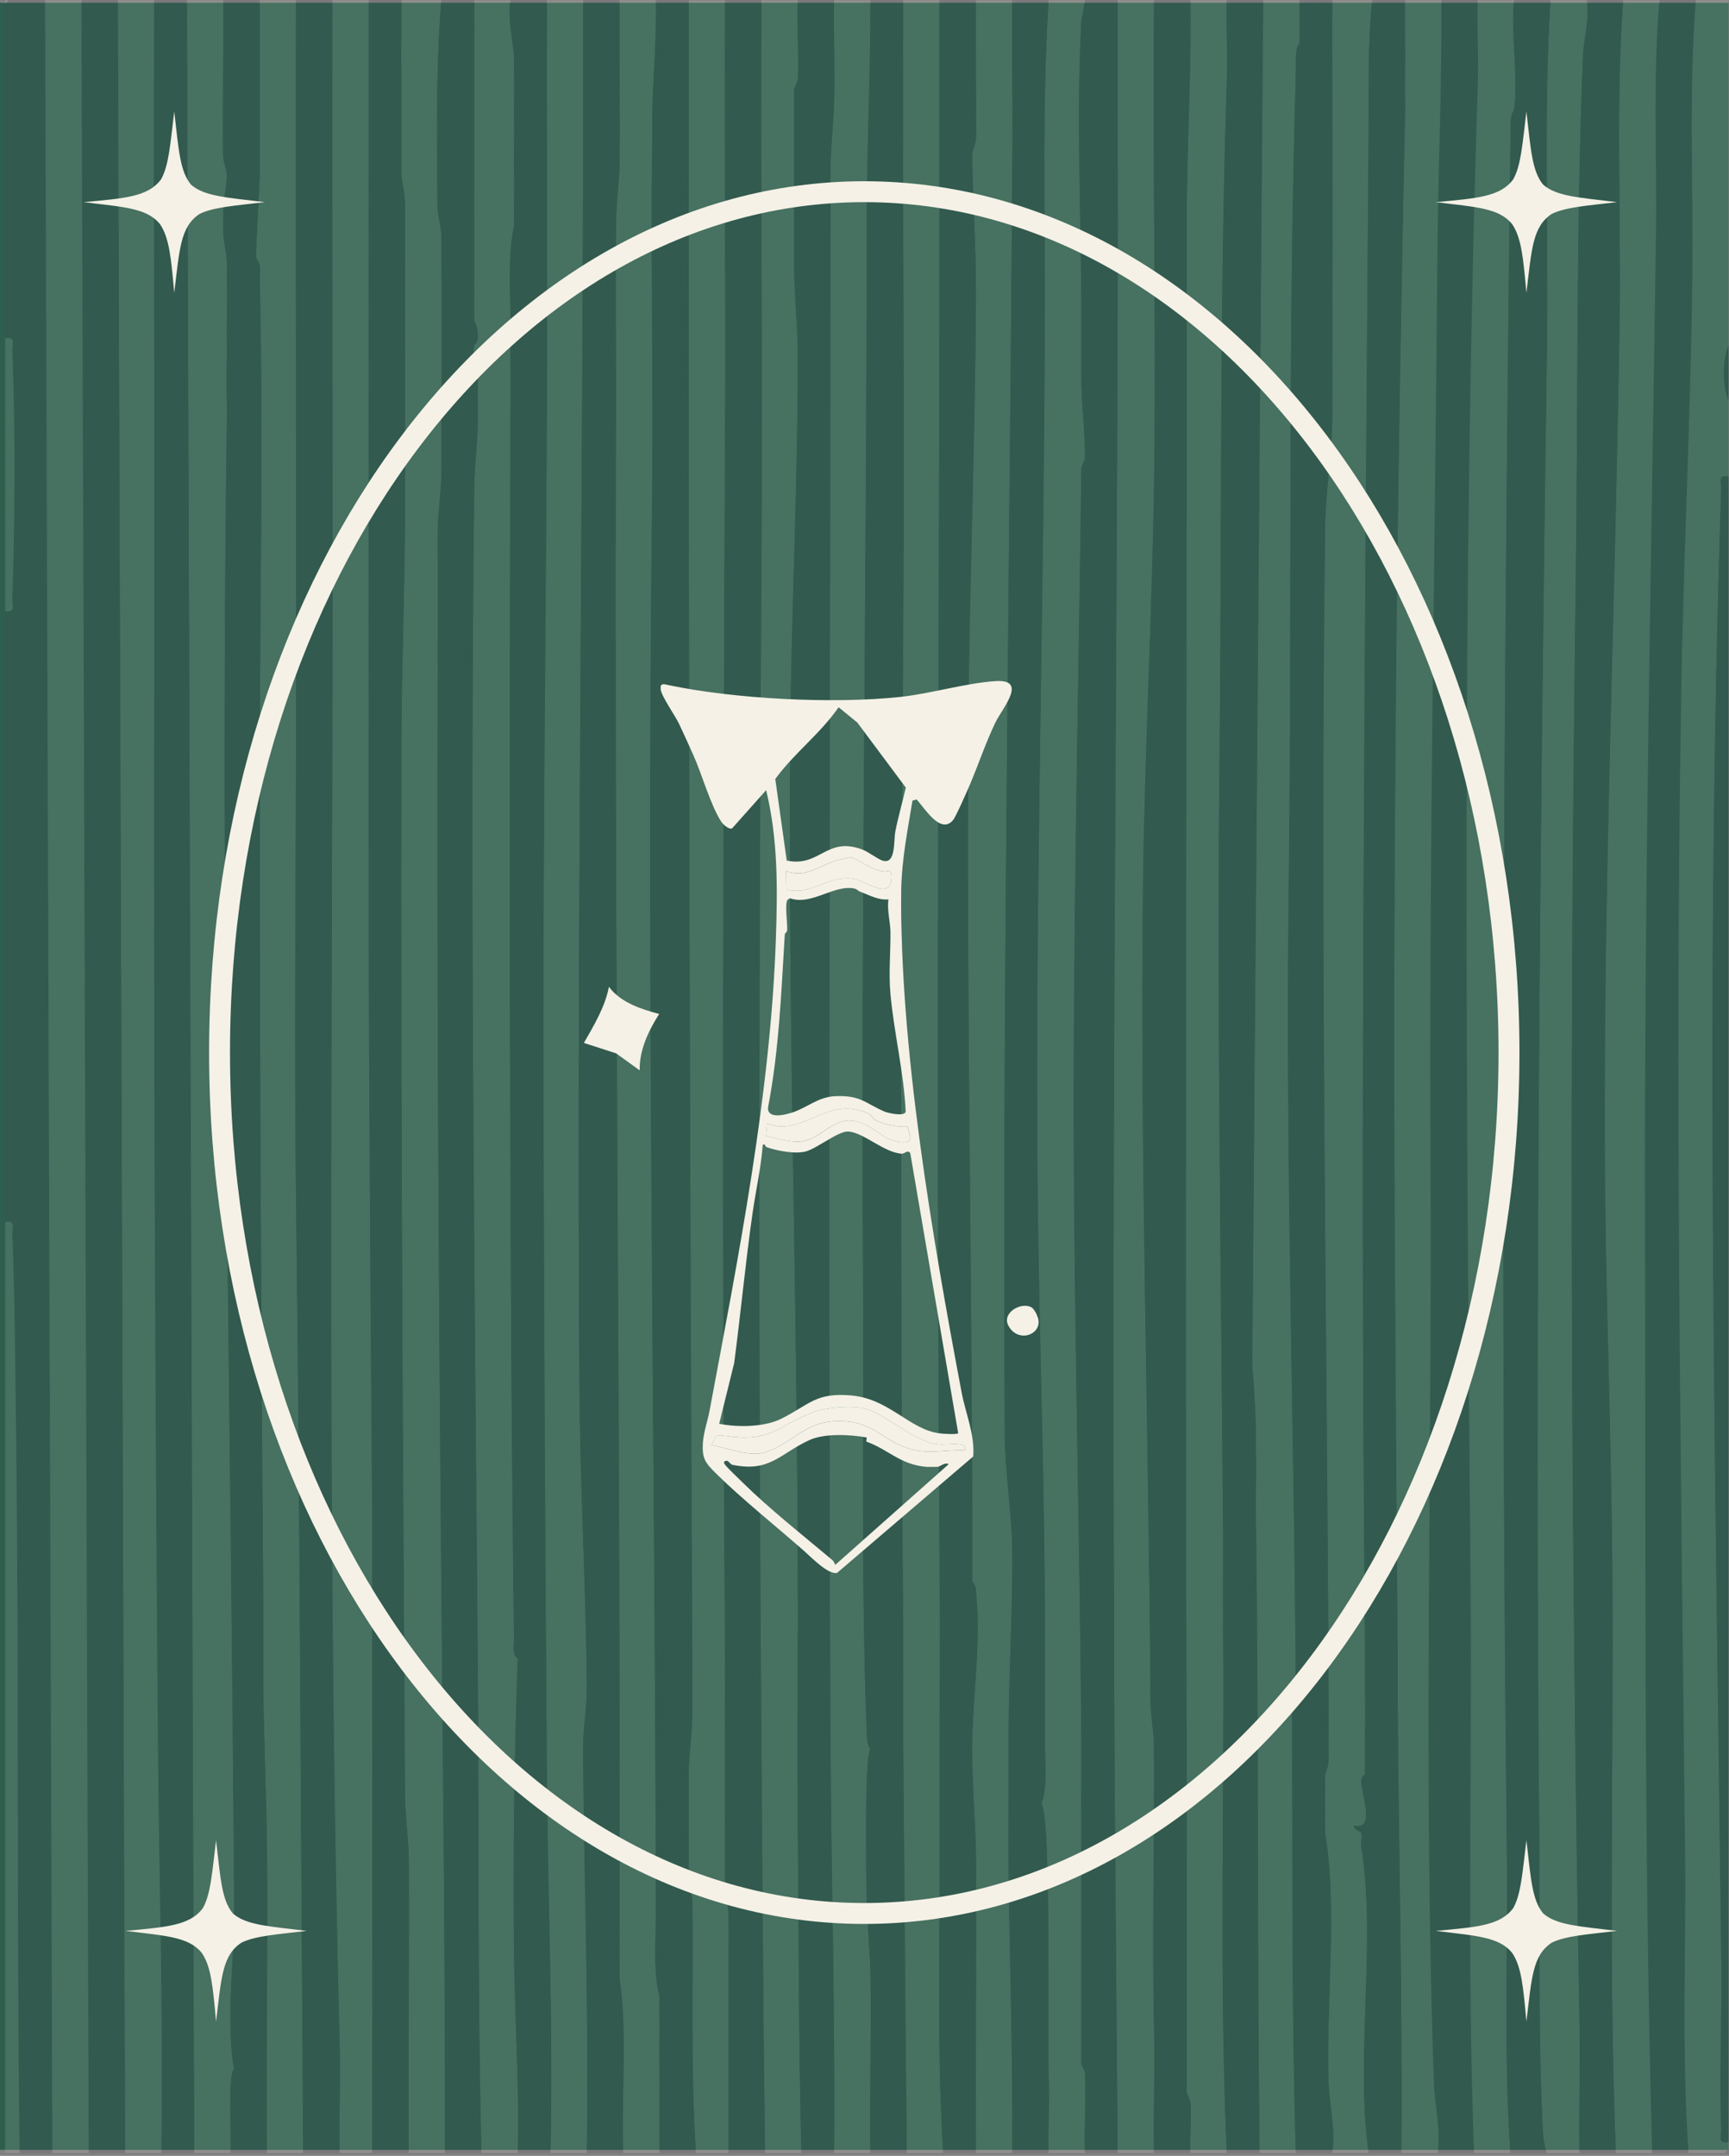 <svg width="535" height="667" viewBox="0 0 535 667" fill="none" xmlns="http://www.w3.org/2000/svg">
<rect x="0" y="0" width="535" height="667" fill="#808080" stroke="none"/>
<rect y="0.876" width="534.855" height="664.255" fill="#2E5E4E"/>
<g opacity="0.13">
<path d="M13.947 0.051L16.198 666.104H6.077C5.102 592.053 5.92 517.923 4.991 443.855C4.74 423.552 4.63 402.368 3.827 381.97C3.748 379.798 4.976 377.453 1.576 378.083V189.075C4.976 189.704 3.748 187.359 3.827 185.187C4.645 160.76 4.787 132.965 3.827 108.586C3.748 106.414 4.992 104.069 1.576 104.698V1.184L2.694 0.066H13.947V0.051Z" fill="#4D3A58"/>
<path d="M424.606 0.041C423.142 14.269 423.583 28.497 423.488 42.788C422.418 197.155 420.828 350.687 422.371 505.196C422.402 508.564 422.339 511.948 422.371 515.316C422.386 516.811 422.355 518.322 422.371 519.817C422.449 526.916 422.434 534.092 422.371 541.191C422.371 541.946 422.371 542.686 422.371 543.441C422.355 545.314 422.402 547.187 422.371 549.06C422.371 549.186 421.285 549.06 421.253 551.311C421.206 555.009 425.833 566.341 419.003 564.815C418.814 566.105 421.096 566.625 421.253 567.05C421.599 567.963 421.049 570.245 421.253 571.551C426.006 601.266 419.286 635.781 423.504 666.063H412.251C413.274 658.729 411.306 651.095 411.086 644.17C410.267 619.98 413.966 589.981 410 567.05V558.047C410 556.93 409.953 555.796 410 554.679C410.047 553.562 409.937 552.428 410 551.311C410.047 550.571 409.969 549.8 410 549.06C410.016 548.667 411.039 546.872 411.117 544.559C411.165 543.441 411.086 542.308 411.117 541.191C411.133 540.435 411.102 539.696 411.117 538.94C411.149 537.445 411.102 535.934 411.117 534.439C411.133 533.321 411.117 532.188 411.117 531.071C411.117 528.82 411.117 526.569 411.117 524.319C410.551 405.16 408.473 285.229 410 166.542C410 165.425 410 164.292 410 163.174C410.142 152.488 412.125 140.605 412.251 129.414C412.266 127.919 412.235 126.408 412.251 124.913C412.251 124.158 412.251 123.418 412.251 122.662C412.298 117.799 412.203 112.904 412.251 108.041C412.298 102.784 412.219 97.543 412.251 92.286C412.251 91.531 412.251 90.791 412.251 90.036C412.361 73.18 412.251 56.26 412.251 39.404C412.251 37.909 412.251 36.398 412.251 34.903C412.251 23.319 412.156 11.656 412.251 0.025H424.621L424.606 0.041Z" fill="#F0ECE3"/>
<path d="M69.081 0.051C69.254 15.994 68.86 31.969 69.033 47.928C69.065 50.226 70.182 52.414 70.198 54.066C70.245 57.702 68.986 61.904 69.081 66.437C69.112 68.31 69.049 70.183 69.081 72.056C69.143 74.889 70.103 77.753 70.198 81.058C70.245 82.554 70.151 84.065 70.198 85.56C70.403 92.658 70.056 99.835 70.198 106.933C70.119 107.673 70.245 108.444 70.198 109.184C70.151 109.924 70.229 110.695 70.198 111.435C69.93 117.384 70.277 123.475 70.198 129.44C68.026 282.957 71.473 436.364 72.449 589.597C72.449 590.353 72.449 591.093 72.449 591.848C72.512 601.37 71.536 610.577 71.331 619.974C71.315 620.729 71.331 621.469 71.331 622.224C71.237 628.331 71.347 634.201 72.449 640.229C70.324 641.756 71.756 662.106 71.331 666.104H60.078L57.827 0.051H69.081Z" fill="#F0ECE3"/>
<path d="M180.464 0.051V18.056C180.464 155.346 178.434 291.204 179.3 428.195C179.488 459.154 181.33 491.292 181.597 522.093C181.645 528.468 180.386 535.062 180.433 540.618C180.748 582.468 182.29 624.192 181.597 666.104H170.344C171.21 627.056 169.526 588.008 169.227 549.101C168.692 480.165 168.361 410.757 168.156 341.568C167.952 272.38 168.865 198.644 169.227 127.189C169.447 84.836 169.069 42.42 169.227 0.051H180.48H180.464Z" fill="#F0ECE3"/>
<path d="M335.728 0.051C335.508 2.506 334.689 4.819 334.563 7.322C333.005 36.88 334.626 69.191 334.611 99.064C334.611 102.054 334.611 105.076 334.611 108.066C334.611 111.057 334.611 114.079 334.611 117.069C334.595 124.734 335.791 133.469 335.728 141.826C335.728 142.409 334.626 143.935 334.611 145.194C333.682 217.861 331.904 290.213 332.313 362.942C332.643 421.428 334.17 480.936 334.611 538.966C334.611 540.461 334.611 541.972 334.611 543.467C334.611 544.222 334.611 544.962 334.611 545.718C334.563 552.942 334.611 560.638 334.611 567.658V638.545C334.611 638.97 335.728 640.403 335.775 641.882C336.059 649.94 335.492 658.062 335.728 666.12H324.475C324.223 658.817 324.79 651.436 324.522 644.133C324.097 632.864 325.372 561.047 322.224 558.104C324.207 552.643 323.31 546.001 323.342 540.099C323.342 539.343 323.342 538.604 323.342 537.848C323.342 536.353 323.342 534.842 323.342 533.347C323.342 529.239 323.342 525.084 323.342 520.976C323.342 517.23 323.342 513.469 323.342 509.723C323.342 508.967 323.342 508.228 323.342 507.472C323.342 460.051 321.453 412.441 321.044 365.193C320.273 274.033 323.216 182.307 323.294 91.793C323.326 61.243 322.507 30.458 324.475 0.051H335.728Z" fill="#F0ECE3"/>
<path d="M91.572 0.051C91.477 73.74 91.666 147.461 91.619 221.182C91.588 270.964 90.99 321.738 91.619 371.85C92.831 469.888 93.098 568.035 93.822 666.104H82.569C82.302 635.177 82.9 604.187 82.616 573.245C82.459 555.649 81.562 537.628 81.452 519.843C81.452 517.97 81.452 516.097 81.452 514.224C81.404 508.243 81.499 502.215 81.452 496.219C80.791 409.135 80.303 322.603 80.366 235.803C80.397 185.974 81.467 135.861 80.366 86.079C80.319 83.939 80.917 81.657 79.217 79.941C79.233 79.201 79.248 78.43 79.217 77.691L80.334 55.184V0.051H91.588H91.572Z" fill="#F0ECE3"/>
<path d="M269.342 0.051C269.374 23.911 268.146 47.661 268.162 71.552C268.24 178.042 266.399 285.396 267.044 392.201C267.328 439.37 266.399 487.893 268.162 535.109C268.24 537.25 268.146 539.343 269.342 541.232C267.438 542.995 268.099 580.831 268.162 586.859C268.256 594.744 269.279 603.668 269.389 611.506C269.657 629.7 269.106 647.942 269.342 666.12H258.089C258.451 623.704 257.176 581.382 256.971 538.981C256.153 377.548 256.94 214.383 256.971 52.949C256.971 45.709 257.994 37.242 258.136 29.939C258.325 19.992 257.9 10.013 258.089 0.082H269.342V0.051Z" fill="#F0ECE3"/>
<path d="M157.958 0.051C156.967 6.079 158.84 12.563 159.076 18.056C159.139 19.551 159.029 21.062 159.076 22.557C159.218 27.405 158.966 32.331 159.076 37.179C159.202 42.782 158.95 48.448 159.076 54.051C159.186 59.276 158.95 64.564 159.076 69.805C157.109 79.233 157.974 89.384 157.958 99.064C157.958 102.432 157.958 105.816 157.958 109.184C157.754 241.957 157.423 374.353 159.06 506.921C159.092 508.826 158.336 511.926 160.209 513.091C159.107 543.939 158.698 575.354 159.076 605.919C159.328 626.017 160.807 645.974 160.209 666.104H148.956C147.712 615.504 148.247 564.903 147.838 514.224C146.862 393.538 145.336 273.828 146.721 153.064C146.721 152.308 146.721 151.569 146.721 150.813C146.8 144.171 147.744 137.53 147.838 130.557C147.838 129.802 147.838 129.062 147.838 128.307C147.838 127.189 147.838 126.056 147.838 124.939C147.838 124.183 147.854 123.443 147.838 122.688C147.791 120.815 147.948 118.926 147.838 117.069C147.791 116.329 147.901 115.558 147.838 114.818C147.634 112.395 146.091 109.703 146.721 106.949C146.752 106.792 147.586 105.989 147.838 104.698C147.901 104.368 147.838 103.927 147.838 103.581C147.838 100.874 146.768 99.662 146.721 99.08V96.829C146.658 94.578 146.752 92.328 146.721 90.077C146.689 87.826 146.721 85.576 146.721 83.325C146.721 82.207 146.721 81.074 146.721 79.957V77.706C146.689 68.342 146.721 58.945 146.721 49.581C146.721 46.952 146.721 44.324 146.721 41.711C146.721 40.594 146.721 39.461 146.721 38.343C146.721 35.715 146.721 33.087 146.721 30.474V0.098H157.974L157.958 0.051Z" fill="#F0ECE3"/>
<path d="M490.979 0.051C491.939 5.953 490.035 11.918 489.814 17.442C487.658 71.08 488.303 127.85 487.564 181.709C485.518 330.016 486.116 479.189 488.776 627.245C489.012 640.182 488.508 653.182 488.728 666.104H478.608C477.963 664.105 477.554 662.107 477.444 659.966C475.87 631.258 476.578 600.898 476.31 572.206C474.894 417.131 476.484 262.433 478.656 107.547C479.159 71.71 477.554 35.699 479.742 0.051H490.995H490.979Z" fill="#F0ECE3"/>
<path d="M47.693 0.051C47.535 67.366 47.882 134.728 47.74 202.059C47.504 313.994 47.992 425.583 48.873 537.234C49.204 580.17 50.62 623.074 49.943 666.104H38.69L36.44 0.051H47.693Z" fill="#F0ECE3"/>
<path d="M524.737 0.041C522.502 28.544 524.013 57.472 523.651 86.164C523.116 129.131 520.881 172.57 520.188 215.459C518.268 334.98 520.125 453.856 521.4 573.235C521.73 604.193 520.283 635.278 522.486 666.094H511.233C508.589 568.923 509.25 471.499 509.029 374.075C508.809 273.551 510.981 173.216 512.397 72.644C512.744 48.438 511.374 24.121 513.483 0.025H524.737V0.041Z" fill="#4D3A58"/>
<path d="M457.233 0.041C456.981 8.461 457.547 16.976 457.28 25.396C452.306 180.157 453.723 335.059 455.029 489.961C455.533 548.635 453.865 607.546 456.115 666.079H444.862C445.869 658.744 443.933 651.127 443.697 644.186C440.455 551.059 443.131 454.139 442.659 360.571C442.186 266.437 444.044 171.563 444.815 77.146C445.019 51.413 446.263 25.758 445.995 0.025H457.248L457.233 0.041Z" fill="#4D3A58"/>
<path d="M524.737 0.041H534.857V106.924C532.952 111.315 532.984 119.641 534.857 123.796V147.42C531.457 146.79 532.685 149.135 532.606 151.307C527.522 303.376 530.843 456.358 532.653 608.097C532.858 624.953 531.945 641.983 532.606 658.823C532.685 660.995 531.457 663.34 534.857 662.711V664.961L533.739 666.079H522.486C520.298 635.246 521.731 604.162 521.4 573.219C520.125 453.824 518.252 334.964 520.188 215.443C520.881 172.555 523.116 129.115 523.651 86.148C524.013 57.456 522.486 28.528 524.737 0.025V0.041Z" fill="#F0ECE3"/>
<path d="M513.481 0.051C511.372 24.147 512.741 48.448 512.395 72.67C510.979 173.225 508.807 273.561 509.027 374.101C509.247 471.524 508.571 568.948 511.231 666.12H499.977C497.601 606.029 499.363 545.686 498.891 485.501C498.561 441.825 496.688 397.741 496.546 353.955C496.279 268.792 499.914 183.676 501.142 98.56C501.614 65.745 499.899 32.772 502.228 0.066H513.481V0.051Z" fill="#F0ECE3"/>
<path d="M114.079 0.041V100.172C114.079 111.031 114.126 121.938 114.079 132.798C114.047 141.03 114.11 149.308 114.079 157.556C114.063 162.041 114.094 166.574 114.079 171.06C114.079 171.815 114.079 172.555 114.079 173.31C114.031 184.926 114.11 196.572 114.079 208.188C114.079 208.943 114.079 209.683 114.079 210.438C113.89 297.82 114.504 385.234 115.196 472.585C115.228 475.575 115.18 478.597 115.196 481.588C115.196 481.965 115.196 482.343 115.196 482.705C115.196 483.823 115.196 484.956 115.196 486.073C115.228 489.819 115.165 493.581 115.196 497.327C115.196 498.082 115.196 498.822 115.196 499.577C115.228 504.063 115.165 508.596 115.196 513.081C115.196 515.71 115.196 518.338 115.196 520.951C115.196 521.328 115.196 521.706 115.196 522.068C115.306 549.674 115.165 577.233 115.243 604.713C115.306 625.158 115.102 645.634 115.196 666.079H105.076C104.824 655.408 105.406 644.658 105.123 633.971C101.472 492.935 102.589 351.915 102.873 211.036C103.014 140.699 102.652 70.347 102.825 0.025H114.079V0.041Z" fill="#F0ECE3"/>
<path d="M136.584 0.051C134.885 21.093 135.247 42.483 135.404 63.667C135.435 67.035 136.553 69.884 136.584 73.173C136.773 96.577 136.647 119.76 136.584 142.928C136.584 144.046 136.584 145.179 136.584 146.296C136.569 151.647 135.498 158.714 135.467 164.301C135.467 166.93 135.467 169.558 135.467 172.171C135.42 180.78 135.498 189.436 135.467 198.046C135.467 200.296 135.467 202.547 135.467 204.798C135.152 300.38 135.766 395.852 136.584 491.702C137.088 549.825 137.78 607.965 137.702 666.088H126.449C126.275 635.901 126.653 605.683 126.496 575.48C126.464 569.389 125.362 561.991 125.315 555.838C124.638 448.734 123.977 340.656 124.198 232.939C124.198 231.821 124.198 230.688 124.198 229.571C124.245 206.545 125.189 183.676 125.315 160.933C125.331 157.188 125.284 153.426 125.315 149.68C125.347 144.817 125.315 139.922 125.315 135.059C125.347 125.584 125.378 116.487 125.315 106.933C125.315 105.438 125.315 103.927 125.315 102.432C125.315 101.315 125.315 100.181 125.315 99.064C125.315 98.308 125.315 97.569 125.315 96.813C125.315 94.94 125.315 93.067 125.315 91.194C125.268 82.066 125.41 72.198 125.315 63.069C125.284 59.795 124.198 55.656 124.198 54.066C124.135 46.417 124.308 39.099 124.198 31.56C124.182 30.065 124.198 28.554 124.198 27.058C124.198 25.563 124.245 24.178 124.198 22.557C124.009 15.081 124.324 7.527 124.198 0.051H136.569H136.584Z" fill="#F0ECE3"/>
<path d="M102.822 0.051C102.649 70.372 103.027 140.725 102.87 211.062C102.571 351.94 101.453 492.961 105.12 633.997C105.404 644.684 104.821 655.433 105.073 666.104H93.82C93.096 568.019 92.828 469.872 91.616 371.85C90.987 321.738 91.601 270.948 91.616 221.182C91.664 147.477 91.475 73.756 91.569 0.051H102.822Z" fill="#4D3A58"/>
<path d="M36.454 0.051L38.705 666.088H27.452L25.201 0.051H36.454Z" fill="#4D3A58"/>
<path d="M468.486 0.051C467.463 10.47 469.824 23.218 468.581 33.322C468.281 35.715 467.51 33.354 467.432 39.933C465.228 217.814 464.268 395.506 466.282 573.245C466.629 604.203 465.26 635.303 467.369 666.104H456.115C453.865 607.555 455.533 548.661 455.029 489.986C453.723 335.084 452.306 180.182 457.28 25.422C457.547 16.986 456.981 8.487 457.233 0.066H468.486V0.051Z" fill="#F0ECE3"/>
<path d="M290.718 0.041V81.049C290.718 85.157 290.718 89.312 290.718 93.42C290.482 221.424 289.742 349.082 290.718 477.071C290.954 508.422 290.671 539.837 290.765 570.969C290.86 602.683 289.9 634.475 291.851 666.079H280.598C280.11 623.332 279.842 580.569 279.48 537.823C279.402 529.213 279.543 520.557 279.48 511.948C279.465 509.697 279.496 507.447 279.48 505.196C278.568 398.99 278.725 292.989 279.528 187.396C280 124.929 279.134 62.446 279.48 0.025H290.734L290.718 0.041Z" fill="#F0ECE3"/>
<path d="M25.199 0.051L27.449 666.088H16.196L13.945 0.051H25.199Z" fill="#F0ECE3"/>
<path d="M224.347 0.051C224.142 43.742 224.598 87.464 224.394 131.171C223.796 255.634 223.324 380.444 224.347 505.221C224.488 522.833 224.221 540.492 224.347 558.104C224.394 565.58 224.284 573.119 224.347 580.611C224.394 584.939 225.417 589.283 225.464 594.115C225.464 594.87 225.464 595.61 225.464 596.365C225.511 600.111 225.417 603.873 225.464 607.619C225.511 611.726 225.433 615.881 225.464 619.989C225.464 621.484 225.464 622.995 225.464 624.491C225.464 625.246 225.464 625.986 225.464 626.741V666.12H215.344C213.707 640.481 214.51 614.748 214.258 589.015C214.226 586.198 213.109 583.632 213.093 580.626C213.093 580.249 213.093 579.871 213.093 579.509C213.093 578.753 213.093 578.014 213.093 577.258C213.093 576.141 213.093 575.008 213.093 573.89C213.093 572.773 213.093 571.639 213.093 570.522C213.093 569.405 213.093 568.271 213.093 567.154C213.093 561.173 213.093 555.145 213.093 549.149C213.093 543.152 214.179 536.668 214.211 530.026C214.211 528.153 214.211 526.28 214.211 524.407C214.242 520.299 214.211 516.144 214.211 512.036C214.211 511.281 214.211 510.541 214.211 509.786C213.408 358.079 213.078 206.041 213.093 54.129V0.129H224.347V0.051Z" fill="#F0ECE3"/>
<path d="M379.591 0.057C379.339 8.099 379.905 16.236 379.638 24.294C377.324 93.435 378.095 163.222 377.387 232.441C376.553 313.276 377.828 394.268 378.473 474.851C378.505 478.959 378.442 483.114 378.473 487.222C378.505 490.968 378.442 494.73 378.473 498.475C378.473 499.593 378.473 500.726 378.473 501.844C378.473 502.961 378.473 504.094 378.473 505.212C378.867 558.803 377.245 612.598 379.591 666.094H368.337C368.101 661.058 368.652 655.911 368.384 650.859C368.306 649.396 367.22 647.932 367.22 647.523V576.635C367.22 569.647 367.251 561.998 367.22 554.695C366.512 392.616 367.283 232.048 367.173 70.394C367.157 46.895 368.668 23.508 368.353 0.025H379.606L379.591 0.057Z" fill="#F0ECE3"/>
<path d="M57.826 0.051L60.077 666.104H49.957C50.634 623.074 49.217 580.17 48.887 537.234C48.021 425.567 47.533 313.994 47.753 202.059C47.895 134.728 47.533 67.366 47.706 0.051H57.826Z" fill="#4D3A58"/>
<path d="M479.739 0.051C477.567 35.699 479.157 71.71 478.654 107.547C476.482 262.449 474.892 417.147 476.308 572.206C476.576 600.914 475.868 631.258 477.442 659.966C477.552 662.091 477.961 664.09 478.606 666.104H467.353C465.244 635.287 466.629 604.203 466.267 573.245C464.252 395.506 465.213 217.829 467.416 39.933C467.495 33.354 468.282 35.715 468.565 33.322C469.808 23.218 467.447 10.47 468.47 0.051H479.724H479.739Z" fill="#4D3A58"/>
<path d="M502.232 0.051C499.918 32.74 501.634 65.713 501.146 98.544C499.918 183.66 496.282 268.776 496.55 353.939C496.692 397.725 498.549 441.809 498.895 485.485C499.367 545.686 497.604 606.029 499.981 666.104H488.728C488.507 653.167 489.011 640.182 488.775 627.245C486.099 479.189 485.501 330.016 487.563 181.709C488.303 127.85 487.658 71.096 489.814 17.442C490.034 11.918 491.939 5.953 490.978 0.051H502.232Z" fill="#4D3A58"/>
<path d="M357.101 0.057C356.613 48.611 357.731 97.244 357.148 145.799C356.629 188.671 354.142 232.189 353.67 275.078C352.773 357.691 355.386 439.533 355.968 522.084C355.968 523.201 355.968 524.334 355.968 525.452C355.999 530.394 357.07 536.343 357.085 540.073C357.274 569.946 356.456 599.629 357.133 629.47C357.416 641.652 356.834 653.913 357.085 666.079H345.832C345.439 616.202 344.935 566.326 344.715 516.449C344.715 514.954 344.715 513.443 344.715 511.948C344.715 511.192 344.715 510.453 344.715 509.697C344.715 508.942 344.715 508.202 344.715 507.447C344.715 505.951 344.715 504.44 344.715 502.945C343.959 365.875 345.47 229.12 345.832 92.286C345.911 61.548 345.769 30.763 345.832 0.025H357.085L357.101 0.057Z" fill="#F0ECE3"/>
<path d="M445.979 0.051C446.247 25.784 445.003 51.438 444.799 77.171C444.028 171.589 442.17 266.463 442.643 360.597C443.115 454.164 440.439 551.084 443.681 644.211C443.917 651.152 445.869 658.77 444.846 666.104H433.593C433.97 619.596 432.79 573.087 432.475 526.595C432.475 524.722 432.475 522.849 432.475 520.976C432.475 518.725 432.491 516.475 432.475 514.224C432.05 454.857 431.499 395.915 431.405 336.988C431.263 237.503 432.57 136.963 434.726 37.179C434.82 32.693 434.679 28.16 434.726 23.675C434.805 15.821 434.679 7.904 434.726 0.051H445.979Z" fill="#F0ECE3"/>
<path d="M202.955 0.041C203.254 12.081 202.042 24.011 201.838 36.051C201.79 38.68 201.869 41.308 201.838 43.921C201.365 81.206 202.231 119.011 201.79 155.824C200.075 300.181 202.687 444.129 202.971 588.47C202.971 589.588 202.971 590.721 202.971 591.839C202.986 600.212 202.042 609.718 204.088 617.713C203.978 621.506 204.151 625.787 204.088 628.967C203.994 633.452 204.057 637.985 204.088 642.47C204.088 643.226 204.088 643.966 204.088 644.721C204.088 645.477 204.088 646.216 204.088 646.972V666.094H192.835C192.158 648.184 194.22 629.864 191.717 612.094V549.092C191.717 547.596 191.717 546.086 191.717 544.59C191.717 538.61 191.717 532.582 191.717 526.585C191.717 525.83 191.717 525.09 191.717 524.334C191.434 392.332 190.128 261.826 190.6 130.548C190.616 125.684 190.6 120.79 190.6 115.926C190.568 101.022 190.521 84.889 190.6 69.796C190.631 62.729 191.733 55.442 191.765 49.02C191.843 32.699 191.607 16.346 191.717 0.025H202.971L202.955 0.041Z" fill="#F0ECE3"/>
<path d="M402.099 0.051V13.555C400.572 14.515 401.029 20.574 400.982 22.557C398.479 106.398 399.833 191.278 398.778 275.182C397.755 357.37 400.399 439.228 400.982 520.96C400.982 521.165 399.754 522.676 399.77 524.769C400.1 571.938 399.518 619.076 400.982 666.104H389.728C388.989 600.504 389.476 534.81 388.611 469.211C388.516 462.113 388.831 454.936 388.611 447.837C388.548 445.587 388.705 443.32 388.611 441.085C388.375 435.703 388.029 428.29 387.493 423.08C387.415 422.34 387.572 421.569 387.493 420.829L390.862 0.051H402.115H402.099Z" fill="#F0ECE3"/>
<path d="M313.223 0.051C313.097 15.616 313.365 31.213 313.27 46.795C312.483 178.844 310.123 311.334 310.925 443.95C310.988 455.266 313.129 468.298 313.223 479.347C313.396 499.618 311.948 520.677 312.106 541.232C312.153 546.835 312.074 552.501 312.106 558.104C312.121 562.495 312.027 566.697 312.059 570.994C312.279 602.802 313.475 634.312 313.239 666.104H301.986C301.891 636.295 302.096 606.438 302.033 576.613C302.001 564.824 300.758 552.627 300.805 540.602C300.884 525.194 303.607 508.794 302.064 493.276C301.938 491.938 302.064 490.411 300.852 489.467C300.963 400.007 298.948 310.563 299.672 221.087C300.018 178.624 301.765 136.097 301.97 93.445C301.97 92.328 301.97 91.194 301.97 90.077C302.033 75.833 300.837 61.353 300.852 47.33C300.852 46.59 302.017 44.481 302.033 42.357C302.033 28.27 301.923 14.153 301.986 0.082H313.239L313.223 0.051Z" fill="#F0ECE3"/>
<path d="M246.835 0.051C246.599 8.093 247.15 16.23 246.882 24.288C246.835 25.768 245.718 27.2 245.718 27.625V81.625C245.718 90.832 246.82 99.993 246.835 109.184C246.961 148.751 244.852 188.413 244.537 227.824C243.735 325.326 247.433 422.639 246.835 519.843C246.741 535.566 246.757 551.714 246.882 567.61C247.15 600.552 247.181 633.241 247.968 666.104H236.715C236.133 624.113 235.912 582.106 235.598 540.099C234.622 415.179 234.889 291.739 235.645 167.182C235.975 111.482 235.299 55.75 235.598 0.066H246.851L246.835 0.051Z" fill="#F0ECE3"/>
<path d="M368.354 0.051C368.669 23.533 367.158 46.921 367.174 70.419C367.284 232.057 366.513 392.641 367.221 554.72C361.413 555.995 364.593 549.762 363.821 546.489C363.617 545.639 361.917 545.843 361.618 544.946C360.453 541.437 364.231 539.265 357.101 540.099C357.069 536.369 356.015 530.419 355.983 525.477C360.941 526.658 361.146 520.992 355.983 522.109C355.385 439.543 352.789 357.701 353.686 275.103C354.158 232.199 356.644 188.697 357.164 145.824C357.746 97.254 356.629 48.636 357.117 0.082H368.37L368.354 0.051Z" fill="#4D3A58"/>
<path d="M279.462 0.051C279.131 62.471 279.997 124.954 279.509 187.422C278.706 292.998 278.533 399 279.462 505.221L273.843 500.72C273.685 507.283 272.851 513.311 273.843 519.843C278.517 520.913 274.472 511.265 279.462 511.973C279.525 520.582 279.383 529.239 279.462 537.848C272.521 539.595 278.958 530.435 274.409 529.979C271.262 532.371 273.449 536.463 272.552 539.39C271.875 541.578 269.609 540.98 269.342 541.232C268.145 539.343 268.24 537.25 268.161 535.109C266.398 487.893 267.327 439.37 267.044 392.2C266.398 285.396 268.24 178.042 268.161 71.552C268.145 47.676 269.373 23.911 269.342 0.051H279.462Z" fill="#4D3A58"/>
<path d="M235.581 0.041C235.282 55.725 235.959 111.456 235.628 167.156C234.873 291.714 234.605 415.154 235.581 540.073C232.166 540.703 233.409 538.358 233.33 536.186C233.157 531.968 232.811 505.306 231.032 504.094L224.328 505.196C223.289 380.418 223.777 255.609 224.375 131.146C224.579 87.439 224.123 43.716 224.328 0.025H235.581V0.041Z" fill="#4D3A58"/>
<path d="M324.474 0.051C322.523 30.442 323.325 61.243 323.294 91.793C323.215 182.307 320.272 274.033 321.043 365.193C321.452 412.441 323.341 460.051 323.341 507.472C319.422 507.614 320.225 508.18 319.957 504.718C319.328 496.486 318.478 488.286 318.856 479.992L313.205 479.347C313.111 468.298 310.97 455.266 310.907 443.95C310.105 311.334 312.466 178.844 313.252 46.795C313.347 31.213 313.095 15.616 313.205 0.051H324.459H324.474ZM319.816 467.102C319.532 466.771 315.44 466.157 314.354 465.827C313.788 469.998 319.17 466.032 317.722 471.446C320.681 472.799 320.571 467.999 319.816 467.086V467.102Z" fill="#4D3A58"/>
<path d="M390.846 0.051L387.478 420.829C387.131 417.461 384.424 412.472 385.227 408.459C380.851 408.191 382.268 412.771 381.544 415.447C381.213 416.706 379.718 417.792 379.561 419.224C379.293 421.711 381.859 423.08 381.859 424.764C381.859 426.448 379.482 427.66 379.577 430.288C379.687 433.169 383.228 435.829 382.976 439.323C382.819 441.353 380.962 443.273 380.694 446.122C379.954 453.85 380.993 462.962 380.725 470.958C380.647 473.13 381.875 475.475 378.475 474.845C377.83 394.262 376.57 313.27 377.389 232.435C378.097 163.231 377.326 93.445 379.64 24.288C379.907 16.23 379.341 8.093 379.592 0.051H390.846Z" fill="#4D3A58"/>
<path d="M378.476 474.822C381.875 475.451 380.647 473.106 380.726 470.934C380.994 462.939 379.955 453.826 380.695 446.098C380.962 443.265 382.82 441.345 382.977 439.299C383.229 435.805 379.687 433.161 379.577 430.265C379.483 427.652 381.859 426.362 381.859 424.741C381.859 423.119 379.294 421.687 379.561 419.2C379.719 417.768 381.214 416.682 381.545 415.423C382.269 412.748 380.852 408.167 385.227 408.435C384.425 412.448 387.148 417.438 387.478 420.806C387.557 421.546 387.399 422.317 387.478 423.056C384.063 422.427 385.306 424.772 385.227 426.944C385.086 430.485 384.944 434.829 385.227 438.307C385.511 441.786 384.677 441.203 388.611 441.062C388.706 443.297 388.548 445.563 388.611 447.814C384.677 447.672 385.495 447.121 385.227 450.568C384.85 455.337 385.039 461.176 385.778 465.882C386.077 467.755 385.936 469.832 388.611 469.187C389.477 534.787 388.989 600.481 389.729 666.08H379.609C377.248 612.568 378.885 558.789 378.491 505.198C381.844 506.189 382.064 500.948 378.491 501.83C378.491 500.712 378.491 499.579 378.491 498.461C381.686 500.24 381.293 490.183 380.758 487.916C380.443 486.61 379.53 487.318 378.491 487.208C378.46 483.1 378.523 478.945 378.491 474.837L378.476 474.822Z" fill="#4D3A58"/>
<path d="M290.716 477.075C292.274 476.555 295.201 476.382 296.35 475.406C298.963 473.171 295.437 468.292 299.702 469.205C301.512 473.171 297.641 477.736 297.53 479.86C297.499 480.348 298.286 489.068 298.585 489.461C298.774 489.697 300.505 489.194 300.836 489.461C302.032 490.405 301.906 491.932 302.047 493.27C303.59 508.804 300.851 525.204 300.788 540.597C300.725 552.621 301.985 564.819 302.016 576.607C302.079 606.432 301.874 636.289 301.969 666.099H291.849C289.897 634.495 290.857 602.687 290.763 570.989C290.668 539.857 290.952 508.442 290.716 477.09V477.075Z" fill="#4D3A58"/>
<path d="M136.583 491.69C139.983 492.319 138.755 489.974 138.834 487.802C139.023 482.058 137.7 469.923 138.786 465.437C139.07 464.273 142.642 462.809 143.902 464.666C146.939 469.152 144.342 475.227 144.405 479.807C144.563 489.943 145.176 500.142 145.586 510.293C145.664 512.465 144.421 514.81 147.836 514.181C148.245 564.876 147.726 615.476 148.954 666.061H137.7C137.763 607.937 137.087 549.798 136.583 491.674V491.69Z" fill="#4D3A58"/>
<path d="M534.856 147.436V662.727C531.457 663.356 532.684 661.011 532.606 658.839C531.945 641.999 532.857 624.985 532.653 608.113C530.843 456.359 527.522 303.392 532.606 151.323C532.684 149.151 531.457 146.806 534.856 147.436Z" fill="#4D3A58"/>
<path d="M334.594 538.959C337.994 539.589 336.766 537.243 336.845 535.071C337.553 513.777 336.168 492.372 337.018 471.061C337.758 468.952 339.316 469.015 341.33 469.204C339.93 476.177 342.857 484.88 342.59 491.16C342.416 495.142 337.238 501.028 344.714 502.948C344.714 504.444 344.714 505.955 344.714 507.45L343.597 509.134L344.714 509.7C344.714 510.456 344.714 511.196 344.714 511.951C342.967 512.423 343.03 516.09 344.714 516.452C344.95 566.345 345.438 616.205 345.832 666.082H335.712C335.46 658.039 336.026 649.902 335.759 641.844C335.712 640.365 334.594 638.932 334.594 638.507V567.619C334.594 560.6 334.547 552.904 334.594 545.679C337.931 546.372 338.12 542.799 334.594 543.429C334.594 541.934 334.594 540.423 334.594 538.927V538.959Z" fill="#4D3A58"/>
<path d="M124.198 0.041C124.324 7.517 124.009 15.072 124.198 22.547C120.563 21.524 120.846 28.276 124.198 27.049C124.198 28.544 124.183 30.055 124.198 31.55C120.799 30.921 122.026 33.266 121.948 35.438C121.79 40.254 121.759 45.353 121.948 50.169C122.026 52.341 120.783 54.686 124.198 54.057C124.198 55.646 125.284 59.786 125.316 63.059C121.381 62.918 122.215 62.367 121.932 65.814C121.428 72.156 121.428 82.072 121.932 88.43C122.2 91.877 121.381 91.326 125.316 91.185C125.316 93.058 125.316 94.931 125.316 96.803C120.232 96.017 120.389 99.873 125.316 99.054C125.316 100.172 125.316 101.305 125.316 102.422C120.515 102.092 120.374 101.856 120.814 106.924H125.316C125.379 116.493 125.347 125.59 125.316 135.049C123.6 135.521 121.019 133.491 120.799 136.702C120.531 140.715 118.957 150.819 125.316 149.67C125.284 153.416 125.331 157.178 125.316 160.924C121.381 160.782 122.215 160.231 121.932 163.678C120.61 180.408 122.64 196.619 121.979 213.287C121.822 217.458 116.707 230.568 124.183 229.561C124.183 230.678 124.183 231.812 124.183 232.929C110.206 238.076 117.793 218.103 114.062 210.423C114.062 209.667 114.062 208.927 114.062 208.172C120.358 207.715 116.313 201.971 116.313 199.736V180.613C116.313 180.361 115.526 179.48 115.416 178.378C115.243 176.521 117.478 174.255 114.062 173.294C114.062 172.539 114.062 171.799 114.062 171.044C114.692 170.949 116.171 171.233 116.313 171.044C116.691 170.524 116.612 159.381 116.345 158.248C116.03 156.942 115.117 157.65 114.078 157.54C114.11 149.308 114.047 141.03 114.078 132.783C117.871 133.349 117.541 125.322 117.525 123.213C117.493 117.957 115.447 113.849 117.431 108.608L114.094 100.14V93.388C117.73 94.018 116.03 91.547 116.297 89.454C116.675 86.495 119.492 79.381 114.094 81.017V69.764C117.415 71.196 117.777 63.012 114.094 64.145V59.644C117.446 60.636 117.667 55.395 114.094 56.276V0.025H124.214L124.198 0.041Z" fill="#4D3A58"/>
<path d="M160.208 513.084C160.208 512.879 161.341 511.274 161.42 509.275C161.955 495.22 160.838 481.008 161.341 466.953C170.769 466.906 165.827 477.734 165.953 483.149C166.079 488.878 167.668 494.89 166.96 501.264C166.551 504.931 163.828 508.425 163.812 510.094C163.812 512.927 168.345 512.077 166.897 519.191C164.945 528.76 166.645 534.882 166.96 545.175C167.023 547.347 165.827 549.693 169.211 549.063C169.51 587.969 171.194 627.018 170.328 666.066H160.208C160.806 645.936 159.327 625.979 159.075 605.88C158.697 575.315 159.106 543.901 160.208 513.052V513.084Z" fill="#4D3A58"/>
<path d="M422.356 505.202C424.103 505.517 427.691 504.588 428.95 505.359C431.248 506.776 428.148 514.818 432.492 514.205C432.507 516.455 432.492 518.706 432.492 520.957C429.171 519.524 428.809 527.709 432.492 526.575C432.806 573.068 433.987 619.576 433.609 666.085H423.489C419.271 635.819 425.991 601.288 421.238 571.573C426.164 572.454 424.449 569.81 424.606 565.954L421.238 567.071C421.081 566.631 418.799 566.127 418.988 564.837C425.818 566.363 421.191 555.015 421.238 551.333C423.819 551.726 424.386 550.892 422.356 549.082C422.387 547.209 422.34 545.336 422.356 543.463C425.692 544.156 425.881 540.583 422.356 541.212C422.419 534.114 422.434 526.937 422.356 519.839C428.588 519.351 429.186 514.173 422.356 515.338C422.324 511.97 422.387 508.586 422.356 505.218V505.202Z" fill="#4D3A58"/>
<path d="M146.703 0.057V9.059C144.845 10.476 144.845 15.512 146.703 16.929V19.179C143.303 17.306 144.137 27.757 144.452 28.182C144.594 28.371 146.073 28.072 146.703 28.182V30.433C142.972 29.142 143.35 40.049 146.703 38.302C146.703 39.42 146.703 40.553 146.703 41.67C142.972 40.38 143.35 51.287 146.703 49.54C146.703 58.904 146.671 68.3 146.703 77.665C146.703 78.326 146.703 79.27 146.703 79.916C146.703 81.033 146.703 82.166 146.703 83.284C144.893 84.354 144.861 88.903 146.703 90.036C146.734 92.287 146.64 94.537 146.703 96.788C146.718 97.37 146.545 97.354 146.703 99.038C146.75 99.621 147.836 100.833 147.82 103.54C144.641 103.083 144.641 105.114 147.82 104.657C147.552 105.948 146.718 106.75 146.703 106.908C146.215 109.347 143.161 115.517 147.82 114.777C147.883 115.517 147.773 116.288 147.82 117.028C144.892 116.335 144.688 119.625 144.42 122.08L147.82 122.663C147.836 123.418 147.82 124.158 147.82 124.913C142.658 123.796 142.862 129.477 147.82 128.281C147.82 129.037 147.82 129.776 147.82 130.532C143.193 130.186 145.05 130.39 144.483 133.318C143.13 140.243 144.625 144.036 146.687 150.788C146.687 151.543 146.687 152.283 146.687 153.039L142.264 168.305C145.569 176.537 141.446 186.625 142.122 194.101C142.673 200.098 147.285 204.961 140.486 211.524L135.433 204.772C135.433 202.522 135.433 200.271 135.433 198.02C137.999 198.272 138.628 198.571 139.4 195.848C141.005 190.245 139.337 181.038 138.786 174.916C138.487 171.5 139.463 171.988 135.418 172.146C135.418 169.517 135.418 166.889 135.418 164.276C139.352 164.418 138.518 164.969 138.802 161.522C139.085 158.075 138.912 153.731 138.802 150.158C138.723 147.986 139.951 145.641 136.551 146.271C136.551 145.153 136.551 144.02 136.551 142.903C139.951 143.532 138.723 141.187 138.802 139.015C139.589 119.263 139.463 96.819 138.802 77.035C138.723 74.864 139.951 72.518 136.551 73.148C136.519 69.859 135.402 66.994 135.37 63.642C135.213 42.457 134.851 21.068 136.551 0.025H146.671L146.703 0.057Z" fill="#4D3A58"/>
<path d="M115.21 513.085C119.9 513.825 116.327 504.24 117.461 502.965C120.12 502.634 122.355 506.05 122.843 508.253C123.756 512.377 123.772 532.806 123.142 537.323C122.513 541.84 119.821 544.138 120.75 550.827C120.797 551.157 123.851 556.682 125.33 555.816C125.361 561.97 126.479 569.367 126.51 575.458C126.668 605.661 126.29 635.88 126.463 666.067H115.21C115.115 645.622 115.32 625.162 115.257 604.701C115.178 577.221 115.32 549.662 115.21 522.056L116.312 521.49L115.21 520.923C115.21 518.295 115.21 515.666 115.21 513.054V513.085Z" fill="#4D3A58"/>
<path d="M181.583 522.083C184.479 522.918 184.668 518.526 184.825 516.905C185.628 507.997 183.535 495.784 184.967 487.773C185.235 486.277 186.021 484.593 187.753 484.955C191.656 485.774 188.256 496.712 188.288 499.073C188.398 505.636 189.169 513.49 189.453 520.447C189.531 522.619 188.288 524.964 191.703 524.334C191.703 525.09 191.703 525.829 191.703 526.585C188.288 525.955 189.531 528.3 189.453 530.472C189.327 533.84 189.342 537.334 189.453 540.703C189.531 542.875 188.304 545.22 191.703 544.59C191.703 546.085 191.703 547.596 191.703 549.091C188.288 548.462 189.531 550.807 189.453 552.979C189.012 564.264 188.839 577.846 189.405 589.084C189.547 592.027 189.405 595.222 191.703 597.473V599.723L190.586 601.407L191.703 601.974V606.475C188.666 607.923 191.64 611.606 191.703 612.094C194.206 629.863 192.16 648.183 192.821 666.094H181.567C182.26 624.182 180.702 582.442 180.403 540.608C180.355 535.068 181.63 528.473 181.567 522.083H181.583Z" fill="#4D3A58"/>
<path d="M224.343 505.203L231.048 504.101C232.826 505.313 233.189 531.974 233.346 536.192C233.425 538.364 232.181 540.709 235.597 540.08C235.927 582.087 236.147 624.094 236.714 666.085H225.461V626.707C228.797 627.399 228.986 623.827 225.461 624.456C225.461 622.961 225.461 621.45 225.461 619.955C226.09 619.86 227.57 620.144 227.711 619.955C228.058 619.483 227.995 609.362 227.743 608.276C227.428 606.97 226.515 607.678 225.476 607.568C225.429 603.822 225.524 600.061 225.476 596.315C228.813 597.007 229.002 593.435 225.476 594.064C225.429 589.232 224.39 584.889 224.359 580.56C228.262 580.686 227.475 581.269 227.743 577.806C228.01 574.343 229.018 562.602 228.357 560.241C227.601 557.534 226.877 557.802 224.359 558.054C224.233 540.442 224.501 522.783 224.359 505.171L224.343 505.203Z" fill="#4D3A58"/>
<path d="M411.102 524.333C411.102 526.583 411.102 528.834 411.102 531.085C406.145 529.904 405.94 535.57 411.102 534.453C411.087 535.948 411.134 537.459 411.102 538.954C406.176 538.136 406.019 541.992 411.102 541.205C411.071 542.322 411.15 543.455 411.102 544.573C406.444 542.952 406.082 549.83 409.985 549.074C409.954 549.814 410.032 550.585 409.985 551.325C408.285 551.482 408.285 554.536 409.985 554.693C409.938 555.81 409.985 556.944 409.985 558.061C406.947 560.642 409.607 564.892 409.985 567.064C413.935 589.98 410.252 619.978 411.071 644.184C411.307 651.109 413.259 658.743 412.236 666.077H400.982C399.519 619.049 400.117 571.927 399.771 524.742C399.771 522.664 400.982 521.138 400.982 520.933L411.102 524.301V524.333Z" fill="#4D3A58"/>
<path d="M269.342 541.209C269.61 540.957 271.892 541.571 272.553 539.367C273.45 536.44 271.278 532.364 274.41 529.956C278.958 530.412 272.506 539.572 279.462 537.825C279.824 580.572 280.092 623.334 280.58 666.081H269.326C269.09 647.903 269.625 629.661 269.374 611.467C269.263 603.629 268.24 594.705 268.146 586.82C268.083 580.792 267.422 542.956 269.326 541.193L269.342 541.209Z" fill="#4D3A58"/>
<path d="M202.953 588.464C208.824 589.66 205.188 584.45 205.157 581.208C204.842 557.678 204.747 533.393 205.345 510.21C205.424 507.109 208.084 506.008 208.572 504.638C208.729 504.198 204.008 504.229 205.267 496.848C205.393 496.108 207.911 488.742 209.689 490.584C209.941 490.851 210.917 496.816 210.933 497.902C210.98 501.034 207.187 510.603 214.206 509.722C214.206 510.478 214.206 511.217 214.206 511.973C210.287 511.831 211.09 511.264 210.823 514.727C210.665 516.805 210.665 519.527 210.823 521.589C211.09 525.052 210.272 524.485 214.206 524.343C214.206 526.216 214.206 528.089 214.206 529.962C210.272 529.821 211.106 529.27 210.823 532.717C210.524 536.541 210.697 541.294 210.823 545.197C210.901 547.369 209.674 549.715 213.073 549.085C213.073 555.066 213.073 561.094 213.073 567.09C211.373 567.248 211.373 570.301 213.073 570.458C213.073 571.576 213.073 572.709 213.073 573.826C209.5 572.961 209.721 578.186 213.073 577.195C213.073 577.95 213.073 578.69 213.073 579.445L211.971 580.012L213.073 580.578C213.089 583.6 214.222 586.166 214.238 588.967C214.49 614.716 213.671 640.449 215.324 666.072H204.071V646.949L205.188 645.265L204.071 644.699C204.071 643.943 204.071 643.204 204.071 642.448C205.943 639.442 205.991 632.171 204.071 628.944C204.133 625.765 203.96 621.484 204.071 617.691C204.291 610.734 205.456 603.274 205.204 595.704C205.125 593.532 206.353 591.186 202.953 591.816C202.953 590.699 202.953 589.565 202.953 588.448V588.464Z" fill="#4D3A58"/>
<path d="M357.102 540.071C364.232 539.237 360.454 541.409 361.619 544.918C361.918 545.831 363.633 545.626 363.822 546.461C364.594 549.734 361.414 555.967 367.222 554.692C367.253 561.995 367.222 569.644 367.222 576.632V647.52C367.222 647.929 368.308 649.393 368.387 650.857C368.654 655.909 368.119 661.04 368.339 666.092H357.086C356.834 653.91 357.417 641.665 357.133 629.483C356.457 599.642 357.275 569.959 357.086 540.086L357.102 540.071Z" fill="#4D3A58"/>
<path d="M246.834 519.832C250.187 519.202 249.069 521.563 249.085 523.719C249.195 539.096 246.441 553.828 250.218 569.346H253.586C254.058 560.533 254.043 551.656 254.735 542.858C254.908 540.717 253.46 538.341 256.97 538.955C257.19 581.355 258.449 623.661 258.087 666.093H247.967C247.18 633.23 247.165 600.541 246.881 567.599C246.755 551.687 246.74 535.555 246.834 519.832Z" fill="#4D3A58"/>
<path d="M81.452 496.204C81.499 502.184 81.405 508.212 81.452 514.209C79.674 514.949 79.674 519.088 81.452 519.828C81.578 537.613 82.459 555.618 82.617 573.23C82.9 604.172 82.302 635.162 82.57 666.089H71.316C71.741 662.091 70.309 641.741 72.434 640.214C72.796 639.963 74.48 640.482 74.684 640.214C75.141 639.601 74.857 627.088 74.684 624.963C74.417 621.517 75.235 622.067 71.3 622.209C71.3 621.454 71.285 620.714 71.3 619.958C75.754 620.226 74.165 620.305 74.637 617.157C75.66 610.059 76.321 603.26 75.487 596.051C75.282 594.32 75.204 591.062 72.434 591.833C72.434 591.078 72.434 590.338 72.434 589.582C75.739 590.228 74.716 587.835 74.7 585.679C74.637 579.73 72.984 572.49 73.96 566.73C74.275 564.809 78.225 555.886 78.084 555.287C77.816 554.201 74.983 554.107 74.668 552.785C74.48 551.998 73.645 544.601 73.677 543.955C74.023 537.896 77.596 525.95 78.131 519.261C78.666 512.572 75.33 505.836 77.454 498.376C78.225 495.653 78.871 495.952 81.421 496.204H81.452Z" fill="#4D3A58"/>
<path d="M312.088 558.094C316.338 558.441 315.346 551.201 317.156 549.092C320.682 549.155 317.786 554.49 319.36 557.04C320.131 558.299 322.004 557.906 322.208 558.094C325.356 561.038 324.081 632.854 324.506 644.123C324.774 651.426 324.207 658.807 324.459 666.11H313.206C313.442 634.318 312.246 602.793 312.025 571C311.994 566.704 312.104 562.501 312.073 558.11L312.088 558.094Z" fill="#4D3A58"/>
<path d="M345.849 0.051C345.786 30.789 345.927 61.574 345.849 92.312C338.672 93.744 342.732 100.134 342.575 104.132C342.465 106.823 341.284 109.326 341.253 112.001C341.206 114.866 343.346 122.861 341.347 124.939C337.869 128.559 339.899 114.173 334.611 117.069C334.611 114.079 334.611 111.057 334.611 108.066C340.23 109.987 340.23 97.144 334.611 99.064C334.627 69.191 333.006 36.88 334.564 7.322C334.69 4.819 335.524 2.522 335.728 0.051H345.849Z" fill="#4D3A58"/>
<path d="M169.211 0.051C169.053 42.404 169.431 84.836 169.211 127.189H162.475C160.633 125.033 166.472 107.846 157.973 109.184C157.973 105.816 157.973 102.432 157.973 99.064C161.389 99.693 160.145 97.348 160.224 95.176C160.57 86.504 159.295 77.879 159.091 69.805C158.965 64.58 159.201 59.292 159.091 54.051C160.964 49.88 160.995 41.57 159.091 37.179C158.981 32.315 159.232 27.405 159.091 22.557C160.964 21.912 160.57 19.095 159.091 18.056C158.855 12.563 156.966 6.079 157.973 0.051H169.227H169.211Z" fill="#4D3A58"/>
<path d="M258.09 0.051C257.901 9.982 258.326 19.976 258.138 29.907C257.996 37.21 256.973 45.693 256.973 52.917C253.636 52.917 253.432 51.926 253.778 55.625C255.147 70.246 253.935 88.96 253.589 104.1C253.542 106.319 252.236 108.57 252.361 110.884C252.519 113.843 254.722 114.456 254.722 117.053C249.025 118.863 252.613 109.2 246.853 109.184C246.821 99.993 245.735 90.817 245.735 81.625V27.625C245.735 27.2 246.853 25.768 246.9 24.288C247.168 16.23 246.617 8.109 246.853 0.051H258.106H258.09Z" fill="#4D3A58"/>
<path d="M409.986 0.047C410.285 10.34 409.576 20.744 409.986 31.037C410.064 33.209 408.821 35.554 412.236 34.925C412.236 36.42 412.236 37.931 412.236 39.426C407.939 39.206 409.293 38.938 408.899 42.212C407.546 53.528 407.939 75.673 408.852 87.288C409.12 90.735 408.301 90.184 412.236 90.042C412.236 90.798 412.236 91.537 412.236 92.293C408.695 91.647 410.316 94.04 409.97 96.149C409.513 98.872 408.821 101.248 408.821 104.081C408.821 107.717 407.939 108.535 412.252 108.032C412.205 112.895 412.299 117.79 412.252 122.653L406.617 123.22V124.888H412.252C412.236 126.383 412.268 127.894 412.252 129.389C404.225 129.122 409.828 135.889 410.111 138.943C410.725 145.396 406.271 156.13 410.001 163.149C410.001 164.267 410.001 165.4 410.001 166.517C408.632 167.902 403.517 166.974 403.186 165.825C402.352 162.96 404.477 152.966 404.43 149.126C403.879 108.504 404.619 67.063 403.265 26.394C403.186 24.222 404.414 21.877 401.014 22.507C401.077 20.523 400.621 14.464 402.132 13.504C402.541 13.252 404.178 13.771 404.382 13.504C405.028 12.654 403.926 2.361 404.382 0H410.001L409.986 0.047Z" fill="#4D3A58"/>
<path d="M1.576 378.056C4.976 377.427 3.748 379.772 3.827 381.944C4.63 402.342 4.74 423.526 4.991 443.829C5.92 517.896 5.102 592.026 6.077 666.078H1.576V378.056Z" fill="#F0ECE3"/>
<path d="M213.09 0.051V54.051C209.675 53.421 210.918 55.766 210.839 57.938C210.021 78.54 211.406 99.3 210.887 119.918C209.816 129.77 210.084 139.623 210.839 149.68C209.911 149.554 207.817 149.932 207.503 149.68C207.078 149.334 205.126 140.284 205.126 138.993C205.126 112.253 205.095 84.836 205.173 57.938C205.173 54.413 209.187 43.222 201.852 43.915C201.884 41.286 201.805 38.658 201.852 36.045C205.787 36.187 204.953 36.738 205.236 33.291C206.086 22.573 204.607 10.879 205.236 0.051H213.106H213.09Z" fill="#4D3A58"/>
<path d="M191.716 0.051C191.606 16.356 191.842 32.709 191.763 49.046C191.732 55.451 190.63 62.754 190.599 69.821C187.199 69.192 188.427 71.537 188.348 73.709C187.939 85.985 187.86 99.804 188.348 112.064C188.427 114.236 187.183 116.581 190.599 115.952C190.599 120.815 190.614 125.71 190.599 130.573C175.159 131.234 186.097 116.975 186.113 110.899C186.113 99.819 181.486 85.088 182.792 74.952C185.011 57.781 183.327 39.728 182.729 21.959C182.65 19.787 183.878 17.442 180.479 18.072V0.066H191.732L191.716 0.051Z" fill="#4D3A58"/>
<path d="M301.971 0.051C301.908 14.121 302.034 28.239 302.018 42.325C302.018 44.45 300.854 46.575 300.838 47.299C297.895 46.323 297.706 52.209 297.611 53.626C297.249 59.119 299.531 66.689 297.737 70.655C294.857 76.982 294.18 69.679 290.718 69.821V0.066H301.971V0.051Z" fill="#4D3A58"/>
<path d="M80.334 0.051V55.184C76.147 57.214 74.007 55.75 70.214 54.066C70.198 52.414 69.065 50.226 69.049 47.928C68.876 31.985 69.269 15.994 69.096 0.051H80.35H80.334Z" fill="#4D3A58"/>
<path d="M432.475 0.051C433.026 7.196 430.744 13.728 431.358 20.92C431.641 24.351 430.76 23.816 434.726 23.675C434.679 28.16 434.82 32.693 434.726 37.179C430.303 36.832 431.94 36.974 431.311 39.901C430.838 42.105 430.571 47.33 428.525 48.416C425.613 49.959 427.581 41.507 423.473 42.797C423.567 28.506 423.126 14.263 424.59 0.051H432.459H432.475Z" fill="#4D3A58"/>
<path d="M1.576 104.681C4.976 104.052 3.748 106.397 3.827 108.569C4.787 132.964 4.645 160.743 3.827 185.17C3.748 187.342 4.976 189.687 1.576 189.058V104.681Z" fill="#F0ECE3"/>
<path d="M205.206 0.041C204.577 10.869 206.056 22.563 205.206 33.281C204.939 36.728 205.757 36.177 201.822 36.036C202.043 24.011 203.255 12.081 202.94 0.025H205.19L205.206 0.041Z" fill="#4D3A58"/>
<path d="M412.235 0.051C412.141 11.682 412.235 23.344 412.235 34.928C408.82 35.557 410.064 33.212 409.985 31.04C409.576 20.747 410.284 10.344 409.985 0.051H412.235Z" fill="#4D3A58"/>
<path d="M434.727 0.051C434.68 7.904 434.806 15.821 434.727 23.675C430.761 23.816 431.643 24.351 431.359 20.92C430.761 13.712 433.027 7.18 432.477 0.051H434.727Z" fill="#4D3A58"/>
<path d="M404.351 0.051C403.895 2.427 404.996 12.705 404.351 13.555C404.147 13.822 402.51 13.287 402.101 13.555V0.051H404.351Z" fill="#4D3A58"/>
<path d="M534.857 123.8C532.984 119.629 532.953 111.319 534.857 106.928V123.8Z" fill="#4D3A58"/>
<path d="M1.576 1.168V0.051H2.694L1.576 1.168Z" fill="#F0ECE3"/>
<path d="M534.855 664.967V666.084H533.737L534.855 664.967Z" fill="#4D3A58"/>
<path d="M434.727 37.177C432.571 136.946 431.264 237.502 431.406 336.987C431.5 395.913 432.051 454.855 432.476 514.223C428.132 514.852 431.233 506.794 428.935 505.377C427.691 504.606 424.087 505.535 422.34 505.22C420.814 350.711 422.387 197.179 423.458 42.812C427.566 41.521 425.598 49.973 428.51 48.43C430.572 47.344 430.823 42.119 431.296 39.916C431.925 36.988 430.288 36.847 434.711 37.193L434.727 37.177Z" fill="#4D3A58"/>
<path d="M400.982 22.53C404.382 21.901 403.154 24.246 403.233 26.418C404.586 67.087 403.862 108.527 404.398 149.149C404.445 152.99 402.32 162.984 403.154 165.848C403.485 166.981 408.616 167.926 409.969 166.541C408.443 285.243 410.536 405.158 411.087 524.317L400.966 520.949C400.384 439.217 397.74 357.359 398.763 275.17C399.818 191.267 398.464 106.387 400.966 22.546L400.982 22.53Z" fill="#4D3A58"/>
<path d="M412.236 39.411C412.236 56.268 412.346 73.187 412.236 90.043C408.301 90.185 409.135 90.736 408.852 87.289C407.939 75.658 407.545 53.529 408.899 42.213C409.292 38.939 407.955 39.207 412.236 39.427V39.411Z" fill="#4D3A58"/>
<path d="M412.233 129.425C412.107 140.599 410.124 152.498 409.983 163.185C406.253 156.165 410.707 145.431 410.093 138.978C409.81 135.925 404.207 129.157 412.233 129.425Z" fill="#4D3A58"/>
<path d="M412.236 92.285C412.204 97.542 412.283 102.767 412.236 108.039C407.923 108.543 408.805 107.725 408.805 104.089C408.805 101.256 409.513 98.879 409.954 96.156C410.3 94.047 408.679 91.655 412.22 92.3L412.236 92.285Z" fill="#4D3A58"/>
<path d="M422.355 515.337C429.186 514.172 428.588 519.35 422.355 519.838C422.339 518.343 422.371 516.832 422.355 515.337Z" fill="#4D3A58"/>
<path d="M421.22 567.088L424.588 565.97C424.431 569.826 426.146 572.471 421.22 571.589C421.015 570.283 421.566 568.001 421.22 567.088Z" fill="#4D3A58"/>
<path d="M411.101 544.58C411.022 546.894 409.999 548.688 409.983 549.082C406.08 549.837 406.458 542.959 411.101 544.58Z" fill="#4D3A58"/>
<path d="M412.234 122.665C412.234 123.42 412.234 124.16 412.234 124.915H406.615V123.231L412.25 122.665H412.234Z" fill="#4D3A58"/>
<path d="M411.102 531.082C411.102 532.2 411.118 533.333 411.102 534.451C405.94 535.568 406.144 529.886 411.102 531.082Z" fill="#4D3A58"/>
<path d="M409.985 567.092C409.607 564.92 406.947 560.686 409.985 558.089V567.092Z" fill="#4D3A58"/>
<path d="M411.101 538.962C411.085 539.718 411.116 540.458 411.101 541.213C406.017 542 406.174 538.144 411.101 538.962Z" fill="#4D3A58"/>
<path d="M422.354 541.222C425.88 540.593 425.691 544.166 422.354 543.473C422.354 542.718 422.354 541.978 422.354 541.222Z" fill="#4D3A58"/>
<path d="M422.356 549.092C424.386 550.902 423.804 551.736 421.238 551.342C421.27 549.076 422.356 549.218 422.356 549.092Z" fill="#4D3A58"/>
<path d="M409.984 554.697C408.284 554.539 408.284 551.486 409.984 551.329C409.921 552.446 410.031 553.579 409.984 554.697Z" fill="#4D3A58"/>
<path d="M81.453 496.201C78.887 495.949 78.258 495.65 77.487 498.373C75.346 505.833 78.683 512.711 78.163 519.258C77.644 525.806 74.04 537.893 73.709 543.953C73.678 544.598 74.512 551.995 74.701 552.782C75.016 554.12 77.849 554.199 78.116 555.285C78.258 555.883 74.323 564.806 73.993 566.727C73.017 572.487 74.685 579.727 74.732 585.676C74.748 587.817 75.771 590.225 72.466 589.579C71.49 436.346 68.043 282.939 70.215 129.422C74.213 128.777 71.836 134.364 73.489 136.646C74.433 137.952 75.692 137.15 76.951 137.307C76.684 128.226 79.155 118.767 78.163 109.654C77.691 105.263 74.811 102.571 75.834 97.913H71.348C72.45 101.171 70.436 104.822 70.215 106.915C70.073 99.817 70.42 92.64 70.215 85.542C71.38 87.808 71.821 92.577 75.818 90.673C79.076 89.115 77.786 84.456 78.132 81.591C78.352 79.703 79.218 80.017 79.218 79.923C80.918 81.654 80.32 83.921 80.367 86.061C81.484 135.859 80.414 185.956 80.367 235.785C80.304 322.569 80.792 409.117 81.453 496.201Z" fill="#4D3A58"/>
<path d="M70.198 106.929C70.418 104.836 72.417 101.184 71.331 97.926H75.817C74.794 102.585 77.674 105.276 78.146 109.668C79.138 118.78 76.667 128.239 76.934 137.321C75.675 137.163 74.416 137.966 73.472 136.66C71.819 134.378 74.196 128.79 70.198 129.436C70.277 123.47 69.93 117.395 70.198 111.43C73.535 112.123 73.724 108.55 70.198 109.18C70.245 108.44 70.119 107.669 70.198 106.929Z" fill="#4D3A58"/>
<path d="M69.082 66.412L74.701 64.161C75 68.584 79.013 73.211 79.218 77.665C79.249 78.405 79.234 79.176 79.218 79.915C79.218 80.01 78.352 79.695 78.132 81.584C77.786 84.448 79.076 89.107 75.818 90.665C71.82 92.57 71.38 87.801 70.215 85.534C70.168 84.039 70.262 82.528 70.215 81.033C72.025 78.877 72.655 70.692 69.098 72.03C69.066 70.157 69.129 68.284 69.098 66.412H69.082Z" fill="#4D3A58"/>
<path d="M80.334 55.169L79.216 77.675C79.028 73.221 74.999 68.594 74.7 64.172L69.081 66.422C69.002 61.889 70.261 57.687 70.198 54.051C73.991 55.736 76.132 57.199 80.318 55.169H80.334Z" fill="#4D3A58"/>
<path d="M72.45 591.823C75.22 591.052 75.298 594.31 75.503 596.041C76.353 603.25 75.692 610.033 74.653 617.147C74.197 620.295 75.77 620.216 71.316 619.949C71.521 610.553 72.497 601.345 72.434 591.823H72.45Z" fill="#4D3A58"/>
<path d="M71.329 622.222C75.264 622.08 74.43 621.529 74.713 624.976C74.886 627.101 75.169 639.613 74.713 640.227C74.508 640.495 72.824 639.96 72.462 640.227C71.361 634.215 71.251 628.344 71.345 622.222H71.329Z" fill="#4D3A58"/>
<path d="M69.082 72.054C72.655 70.716 72.009 78.9 70.199 81.057C70.105 77.752 69.129 74.887 69.082 72.054Z" fill="#4D3A58"/>
<path d="M70.197 109.189C73.723 108.559 73.534 112.132 70.197 111.439C70.229 110.7 70.15 109.929 70.197 109.189Z" fill="#4D3A58"/>
<path d="M180.464 18.031C183.863 17.402 182.636 19.747 182.715 21.919C183.313 39.688 184.997 57.74 182.777 74.912C181.471 85.047 186.114 99.779 186.098 110.859C186.098 116.934 175.16 131.194 190.584 130.533C190.112 261.811 191.434 392.317 191.701 524.319C188.286 524.949 189.545 522.604 189.451 520.432C189.167 513.475 188.381 505.606 188.286 499.059C188.255 496.698 191.654 485.775 187.751 484.941C186.02 484.579 185.233 486.263 184.965 487.758C183.533 495.769 185.61 507.983 184.824 516.891C184.682 518.512 184.493 522.903 181.581 522.069C181.314 491.268 179.472 459.129 179.283 428.171C178.433 291.18 180.448 155.322 180.448 18.031H180.464Z" fill="#4D3A58"/>
<path d="M157.958 109.188C166.473 107.85 160.618 125.037 162.46 127.193H169.196C168.834 198.632 167.905 270.008 168.126 341.573C168.346 413.137 168.676 480.169 169.196 549.106C165.812 549.735 167.008 547.39 166.945 545.218C166.63 534.925 164.946 528.802 166.882 519.233C168.33 512.119 163.782 512.969 163.797 510.136C163.797 508.452 166.536 504.974 166.945 501.307C167.653 494.932 166.064 488.904 165.938 483.191C165.812 477.793 170.77 466.964 161.326 466.996C160.823 481.051 161.94 495.263 161.405 509.318C161.326 511.316 160.209 512.922 160.193 513.126C158.32 511.962 159.076 508.861 159.044 506.957C157.407 374.388 157.722 241.993 157.943 109.22L157.958 109.188Z" fill="#4D3A58"/>
<path d="M345.848 92.294C345.487 229.128 343.96 365.883 344.731 502.953C337.255 501.033 342.449 495.147 342.606 491.165C342.874 484.869 339.946 476.166 341.347 469.209C339.317 469.02 337.759 468.957 337.035 471.066C336.185 492.361 337.57 513.782 336.862 535.076C336.783 537.248 338.011 539.593 334.611 538.964C334.186 480.919 332.644 421.426 332.313 362.94C331.904 290.195 333.682 217.843 334.611 145.193C338.231 144.248 336.437 148.183 336.862 148.561C340.702 151.866 342.953 140.707 335.728 141.809C335.791 133.467 334.579 124.717 334.611 117.052C339.899 114.171 337.869 128.541 341.347 124.921C343.346 122.844 341.221 114.848 341.253 111.984C341.284 109.308 342.465 106.806 342.575 104.114C342.732 100.132 338.672 93.727 345.848 92.294Z" fill="#4D3A58"/>
<path d="M313.223 479.328L318.873 479.973C318.496 488.251 319.361 496.467 319.975 504.699C320.243 508.161 319.44 507.595 323.359 507.453C323.359 508.208 323.359 508.948 323.359 509.704C319.283 509.31 320.573 509.467 319.818 512.285C318.747 516.235 317.079 521.429 323.359 520.957C323.359 525.065 323.359 529.22 323.359 533.328C318.37 531.848 318.134 539.198 323.359 537.829C323.359 538.584 323.359 539.324 323.359 540.08C319.818 538.38 318.464 542.33 318.149 542.377C316.481 542.598 314.057 540.977 312.121 541.197C311.964 520.642 313.412 499.583 313.239 479.312L313.223 479.328Z" fill="#4D3A58"/>
<path d="M323.342 540.082C323.295 545.968 324.208 552.626 322.224 558.087C322.02 557.899 320.147 558.292 319.376 557.033C317.802 554.483 320.698 549.148 317.172 549.085C315.347 551.194 316.354 558.449 312.104 558.087C312.073 552.469 312.152 546.818 312.104 541.215C314.056 540.979 316.464 542.6 318.132 542.396C318.447 542.349 319.816 538.398 323.342 540.098V540.082Z" fill="#4D3A58"/>
<path d="M323.342 509.713C323.342 513.459 323.342 517.22 323.342 520.966C317.062 521.454 318.73 516.245 319.8 512.294C320.572 509.477 319.265 509.304 323.342 509.713Z" fill="#4D3A58"/>
<path d="M334.595 99.045C340.214 97.125 340.214 109.968 334.595 108.048C334.595 105.057 334.595 102.036 334.595 99.045Z" fill="#4D3A58"/>
<path d="M335.727 141.804C342.951 140.687 340.7 151.846 336.86 148.556C336.419 148.179 338.214 144.244 334.609 145.188C334.625 143.913 335.727 142.402 335.727 141.82V141.804Z" fill="#4D3A58"/>
<path d="M323.342 533.33C323.342 534.825 323.342 536.336 323.342 537.831C318.116 539.2 318.352 531.85 323.342 533.33Z" fill="#4D3A58"/>
<path d="M334.595 543.459C338.12 542.829 337.931 546.402 334.595 545.71C334.595 544.954 334.595 544.215 334.595 543.459Z" fill="#4D3A58"/>
<path d="M81.452 519.825C79.674 519.085 79.674 514.946 81.452 514.206C81.452 516.079 81.452 517.952 81.452 519.825Z" fill="#4D3A58"/>
<path d="M256.971 52.916C256.94 214.365 256.153 377.53 256.971 538.948C253.461 538.318 254.909 540.695 254.736 542.851C254.044 551.649 254.059 560.526 253.587 569.34H250.219C246.442 553.821 249.196 539.089 249.086 523.713C249.086 521.556 250.188 519.195 246.835 519.825C247.433 422.622 243.719 325.308 244.537 227.806C244.868 188.396 246.961 148.734 246.835 109.166C252.596 109.166 249.007 118.846 254.705 117.036C254.705 114.439 252.517 113.825 252.344 110.866C252.218 108.552 253.524 106.302 253.571 104.083C253.902 88.957 255.13 70.244 253.76 55.607C253.414 51.892 253.619 52.9 256.955 52.9L256.971 52.916Z" fill="#4D3A58"/>
<path d="M146.705 153.035C145.32 273.8 146.846 393.494 147.822 514.195C144.407 514.825 145.666 512.48 145.572 510.308C145.162 500.156 144.549 489.957 144.391 479.822C144.328 475.226 146.925 469.151 143.887 464.681C142.628 462.824 139.071 464.287 138.772 465.452C137.686 469.937 139.008 482.056 138.82 487.817C138.741 489.989 139.969 492.334 136.569 491.704C135.735 395.855 135.137 300.383 135.451 204.8L140.504 211.552C147.303 204.973 142.691 200.126 142.14 194.129C141.448 186.653 145.587 176.565 142.282 168.333L146.705 153.067V153.035Z" fill="#4D3A58"/>
<path d="M159.075 69.805C159.279 77.879 160.538 86.504 160.208 95.177C160.129 97.348 161.372 99.694 157.957 99.064C157.989 89.385 157.107 79.233 159.075 69.805Z" fill="#4D3A58"/>
<path d="M147.838 130.562C147.744 137.534 146.8 144.16 146.721 150.818C144.659 144.082 143.164 140.273 144.517 133.348C145.084 130.42 143.227 130.216 147.854 130.562H147.838Z" fill="#4D3A58"/>
<path d="M146.703 19.162V28.165C146.073 28.07 144.594 28.353 144.452 28.165C144.137 27.739 143.303 17.273 146.703 19.162Z" fill="#4D3A58"/>
<path d="M159.075 54.053C158.949 48.45 159.201 42.784 159.075 37.181C160.98 41.572 160.948 49.898 159.075 54.053Z" fill="#4D3A58"/>
<path d="M146.705 30.43C146.705 33.059 146.705 35.687 146.705 38.3C143.352 40.031 142.975 29.14 146.705 30.43Z" fill="#4D3A58"/>
<path d="M146.705 41.669C146.705 44.297 146.705 46.926 146.705 49.538C143.352 51.27 142.975 40.378 146.705 41.669Z" fill="#4D3A58"/>
<path d="M147.836 117.046C147.946 118.903 147.789 120.807 147.836 122.665L144.437 122.082C144.688 119.627 144.893 116.338 147.836 117.03V117.046Z" fill="#4D3A58"/>
<path d="M147.836 114.797C143.162 115.537 146.231 109.368 146.719 106.928C146.089 109.682 147.632 112.389 147.836 114.797Z" fill="#4D3A58"/>
<path d="M147.836 124.926C147.836 126.044 147.836 127.177 147.836 128.294C142.879 129.475 142.674 123.809 147.836 124.926Z" fill="#4D3A58"/>
<path d="M146.703 16.917C144.846 15.501 144.846 10.464 146.703 9.048V16.917Z" fill="#4D3A58"/>
<path d="M146.703 90.045C144.862 88.912 144.893 84.363 146.703 83.293C146.703 85.544 146.672 87.794 146.703 90.045Z" fill="#4D3A58"/>
<path d="M159.076 22.538C159.028 21.043 159.139 19.532 159.076 18.037C160.555 19.076 160.949 21.893 159.076 22.538Z" fill="#4D3A58"/>
<path d="M146.704 99.044C146.547 97.36 146.72 97.376 146.704 96.793V99.044Z" fill="#4D3A58"/>
<path d="M147.837 103.55C147.837 103.912 147.9 104.336 147.837 104.667C144.657 105.123 144.657 103.093 147.837 103.55Z" fill="#4D3A58"/>
<path d="M124.199 232.935C123.979 340.652 124.656 448.73 125.317 555.834C123.838 556.699 120.784 551.175 120.737 550.844C119.808 544.155 122.468 542.062 123.129 537.34C123.79 532.619 123.759 512.394 122.83 508.271C122.342 506.067 120.107 502.652 117.448 502.982C116.299 504.257 119.887 513.842 115.197 513.103C115.165 508.617 115.228 504.084 115.197 499.599C120.123 500.417 120.281 496.561 115.197 497.348C115.165 493.602 115.228 489.84 115.197 486.095C120.139 485.402 115.118 490.596 116.802 492.894C117.574 494.137 121.618 494.31 121.949 493.98C122.673 493.224 123.428 475.439 123.161 473.079C122.736 469.301 120.627 467.287 120.831 463.588C113.749 463.745 122.327 472.087 115.213 472.591C114.52 385.24 113.906 297.826 114.095 210.444C117.825 218.124 110.239 238.081 124.215 232.951L124.199 232.935ZM123.082 454.585C122.358 453.861 116.834 454.617 117.463 457.371C118.313 461.07 125.71 457.229 123.082 454.585Z" fill="#4D3A58"/>
<path d="M115.21 472.573C122.324 472.07 113.747 463.728 120.829 463.571C120.625 467.253 122.734 469.284 123.159 473.061C123.426 475.422 122.671 493.207 121.947 493.962C121.616 494.309 117.571 494.135 116.8 492.876C115.116 490.578 120.137 485.385 115.195 486.077C115.195 484.96 115.195 483.827 115.195 482.709L116.296 482.142L115.195 481.576C115.179 478.585 115.226 475.564 115.195 472.573H115.21Z" fill="#4D3A58"/>
<path d="M114.078 100.176L117.415 108.643C115.447 113.868 117.478 117.976 117.509 123.249C117.509 125.342 117.856 133.385 114.062 132.818C114.11 121.958 114.062 111.051 114.062 100.191L114.078 100.176Z" fill="#4D3A58"/>
<path d="M114.078 208.178C114.109 196.562 114.031 184.916 114.078 173.3C117.493 174.26 115.274 176.527 115.432 178.384C115.526 179.486 116.329 180.367 116.329 180.619V199.742C116.329 201.977 120.374 207.721 114.078 208.178Z" fill="#4D3A58"/>
<path d="M114.079 81.037C119.478 79.4 116.645 86.514 116.283 89.473C116.015 91.582 117.715 94.037 114.079 93.407V81.037Z" fill="#4D3A58"/>
<path d="M114.076 157.544C115.115 157.654 116.043 156.946 116.342 158.252C116.61 159.386 116.704 170.544 116.311 171.048C116.169 171.237 114.69 170.938 114.06 171.048C114.076 166.563 114.044 162.03 114.06 157.544H114.076Z" fill="#4D3A58"/>
<path d="M114.079 64.169C117.762 63.052 117.4 71.236 114.079 69.788V64.169Z" fill="#4D3A58"/>
<path d="M115.21 497.333C120.294 496.546 120.136 500.402 115.21 499.584C115.21 498.828 115.21 498.089 115.21 497.333Z" fill="#4D3A58"/>
<path d="M114.079 56.289C117.652 55.423 117.431 60.648 114.079 59.657V56.289Z" fill="#4D3A58"/>
<path d="M115.21 482.704C115.21 482.326 115.21 481.948 115.21 481.586L116.312 482.153L115.21 482.72V482.704Z" fill="#4D3A58"/>
<path d="M115.21 522.076C115.21 521.698 115.21 521.32 115.21 520.958L116.312 521.525L115.21 522.091V522.076Z" fill="#4D3A58"/>
<path d="M125.329 160.926C125.204 183.669 124.259 206.537 124.212 229.563C116.736 230.586 121.851 217.46 122.009 213.289C122.654 196.622 120.639 180.411 121.961 163.68C122.229 160.233 121.395 160.784 125.345 160.926H125.329Z" fill="#4D3A58"/>
<path d="M136.583 73.165C139.983 72.536 138.755 74.881 138.834 77.053C139.495 96.837 139.621 119.28 138.834 139.033C138.755 141.205 139.998 143.55 136.583 142.92C136.646 119.753 136.772 96.553 136.583 73.165Z" fill="#4D3A58"/>
<path d="M135.452 172.187C139.497 172.03 138.521 171.542 138.82 174.957C139.355 181.08 141.039 190.287 139.434 195.89C138.663 198.613 138.018 198.314 135.468 198.062C135.499 189.453 135.421 180.797 135.468 172.187H135.452Z" fill="#4D3A58"/>
<path d="M125.332 63.05C125.426 72.178 125.285 82.062 125.332 91.175C121.397 91.317 122.231 91.868 121.948 88.421C121.444 82.078 121.444 72.163 121.948 65.804C122.216 62.358 121.397 62.908 125.332 63.05Z" fill="#4D3A58"/>
<path d="M125.331 135.056C125.331 139.919 125.363 144.814 125.331 149.678C118.973 150.811 120.547 140.722 120.814 136.709C121.034 133.498 123.6 135.528 125.331 135.056Z" fill="#4D3A58"/>
<path d="M124.195 31.532C124.306 39.07 124.133 46.373 124.195 54.038C120.78 54.668 122.024 52.323 121.945 50.151C121.756 45.334 121.787 40.235 121.945 35.419C122.024 33.247 120.796 30.902 124.195 31.532Z" fill="#4D3A58"/>
<path d="M136.585 146.303C139.985 145.673 138.757 148.018 138.836 150.19C138.962 153.763 139.119 158.044 138.836 161.554C138.553 165.063 139.387 164.45 135.452 164.308C135.484 158.721 136.554 151.67 136.57 146.303H136.585Z" fill="#4D3A58"/>
<path d="M125.331 102.427C125.331 103.923 125.331 105.433 125.331 106.929H120.83C120.389 101.861 120.531 102.097 125.331 102.427Z" fill="#4D3A58"/>
<path d="M124.199 22.532C124.246 24.153 124.199 25.507 124.199 27.033C120.846 28.261 120.563 21.509 124.199 22.532Z" fill="#4D3A58"/>
<path d="M125.331 96.803C125.331 97.558 125.331 98.298 125.331 99.054C120.405 99.872 120.247 96.016 125.331 96.803Z" fill="#4D3A58"/>
<path d="M290.716 93.433C294.572 92.316 293.549 96.959 297.845 95.668C298.632 95.432 298.9 92.127 301.953 93.433C301.749 136.086 300.002 178.612 299.655 221.075C298.931 310.567 300.946 400.011 300.836 489.455C300.505 489.187 298.774 489.691 298.585 489.455C298.286 489.061 297.499 480.358 297.531 479.854C297.641 477.745 301.512 473.181 299.703 469.199C295.437 468.286 298.963 473.165 296.35 475.4C295.201 476.376 292.274 476.549 290.716 477.068C289.74 349.064 290.48 221.422 290.716 93.417V93.433Z" fill="#4D3A58"/>
<path d="M300.854 47.296C300.854 61.335 302.034 75.799 301.971 90.043C293.535 90.279 301.121 78.286 290.718 81.04V69.787C294.196 69.661 294.873 76.948 297.737 70.621C299.531 66.671 297.249 59.1 297.611 53.592C297.706 52.175 297.895 46.289 300.838 47.265L300.854 47.296Z" fill="#4D3A58"/>
<path d="M290.718 81.046C301.121 78.292 293.535 90.285 301.971 90.049C301.971 91.166 301.971 92.299 301.971 93.417C298.902 92.111 298.634 95.431 297.863 95.652C293.566 96.927 294.574 92.299 290.734 93.417C290.734 89.309 290.734 85.154 290.734 81.046H290.718Z" fill="#4D3A58"/>
<path d="M279.46 511.946C274.471 511.238 278.516 520.886 273.841 519.816C272.85 513.284 273.684 507.256 273.841 500.693L279.46 505.194C279.476 507.445 279.444 509.696 279.46 511.946Z" fill="#4D3A58"/>
<path d="M201.838 43.903C209.188 43.194 205.174 54.385 205.159 57.926C205.08 84.824 205.096 112.241 205.112 138.981C205.112 140.272 207.063 149.306 207.488 149.668C207.803 149.936 209.912 149.542 210.825 149.668C210.085 139.611 209.817 129.758 210.872 119.906C211.391 99.288 210.006 78.528 210.825 57.926C210.903 55.754 209.66 53.409 213.075 54.039C213.075 205.966 213.39 357.988 214.193 509.695C207.173 510.592 210.966 501.023 210.919 497.875C210.919 496.789 209.943 490.824 209.676 490.556C207.897 488.715 205.379 496.081 205.253 496.82C203.994 504.218 208.716 504.171 208.558 504.611C208.07 505.98 205.411 507.082 205.332 510.183C204.718 533.35 204.828 557.635 205.143 581.181C205.19 584.439 208.826 589.633 202.94 588.437C202.656 444.095 200.044 300.147 201.759 155.79C202.2 118.977 201.334 81.188 201.806 43.887L201.838 43.903Z" fill="#4D3A58"/>
<path d="M224.344 558.092C226.862 557.84 227.586 557.573 228.342 560.28C229.003 562.641 227.996 574.319 227.728 577.844C227.461 581.37 228.263 580.74 224.344 580.599C224.281 573.123 224.391 565.584 224.344 558.092Z" fill="#4D3A58"/>
<path d="M214.21 529.953C214.179 536.594 213.093 542.811 213.093 549.075C209.693 549.705 210.921 547.36 210.842 545.188C210.716 541.285 210.543 536.531 210.842 532.707C211.11 529.26 210.291 529.811 214.226 529.953H214.21Z" fill="#4D3A58"/>
<path d="M214.208 511.956C214.208 516.064 214.239 520.219 214.208 524.327C210.289 524.469 211.092 525.035 210.824 521.573C210.667 519.495 210.667 516.773 210.824 514.711C211.092 511.248 210.273 511.815 214.208 511.956Z" fill="#4D3A58"/>
<path d="M225.46 607.589C226.499 607.699 227.427 606.991 227.726 608.297C227.978 609.383 228.057 619.503 227.695 619.976C227.553 620.164 226.074 619.865 225.444 619.976C225.413 615.868 225.491 611.713 225.444 607.605L225.46 607.589Z" fill="#4D3A58"/>
<path d="M213.093 573.83C213.093 574.947 213.093 576.081 213.093 577.198C209.74 578.19 209.52 572.948 213.093 573.83Z" fill="#4D3A58"/>
<path d="M225.462 594.082C228.987 593.452 228.799 597.025 225.462 596.333C225.462 595.577 225.462 594.837 225.462 594.082Z" fill="#4D3A58"/>
<path d="M225.462 624.465C228.987 623.835 228.799 627.408 225.462 626.716C225.462 625.96 225.462 625.22 225.462 624.465Z" fill="#4D3A58"/>
<path d="M213.091 570.459C211.391 570.302 211.391 567.248 213.091 567.091C213.091 568.208 213.091 569.342 213.091 570.459Z" fill="#4D3A58"/>
<path d="M213.09 580.596L211.988 580.029L213.09 579.462C213.09 579.84 213.09 580.218 213.09 580.58V580.596Z" fill="#4D3A58"/>
<path d="M378.477 487.186C379.516 487.296 380.444 486.588 380.743 487.894C381.278 490.161 381.656 500.218 378.477 498.44C378.445 494.694 378.508 490.932 378.477 487.186Z" fill="#4D3A58"/>
<path d="M378.476 501.835C382.048 500.969 381.828 506.195 378.476 505.203C378.476 504.086 378.476 502.952 378.476 501.835Z" fill="#4D3A58"/>
<path d="M355.968 522.074C361.13 520.956 360.926 526.638 355.968 525.442C355.968 524.324 355.968 523.191 355.968 522.074Z" fill="#4D3A58"/>
<path d="M344.716 516.458C343.032 516.096 342.969 512.429 344.716 511.957C344.716 513.452 344.716 514.963 344.716 516.458Z" fill="#4D3A58"/>
<path d="M344.716 509.705L343.599 509.138L344.716 507.454C344.716 508.209 344.716 508.949 344.716 509.705Z" fill="#4D3A58"/>
<path d="M432.475 520.958C432.475 522.831 432.475 524.704 432.475 526.577C428.792 527.694 429.154 519.51 432.475 520.958Z" fill="#4D3A58"/>
<path d="M190.584 69.796C190.505 84.889 190.552 101.022 190.584 115.926C187.169 116.556 188.412 114.211 188.333 112.039C187.845 99.778 187.924 85.96 188.333 73.683C188.412 71.511 187.184 69.166 190.584 69.796Z" fill="#4D3A58"/>
<path d="M191.72 549.082V597.464C189.422 595.213 189.564 592.002 189.422 589.075C188.855 577.837 189.029 564.27 189.469 552.97C189.548 550.798 188.305 548.453 191.72 549.082Z" fill="#4D3A58"/>
<path d="M202.955 591.836C206.355 591.207 205.127 593.552 205.206 595.724C205.458 603.294 204.293 610.755 204.072 617.711C202.026 609.7 202.971 600.21 202.955 591.836Z" fill="#4D3A58"/>
<path d="M191.716 526.568C191.716 532.549 191.716 538.577 191.716 544.573C188.316 545.203 189.544 542.858 189.465 540.686C189.355 537.317 189.339 533.823 189.465 530.455C189.544 528.283 188.301 525.938 191.716 526.568Z" fill="#4D3A58"/>
<path d="M204.09 642.469C204.058 637.983 203.995 633.45 204.09 628.965C206.01 632.191 205.963 639.462 204.09 642.469Z" fill="#4D3A58"/>
<path d="M191.719 612.082C191.656 611.594 188.681 607.895 191.719 606.463V612.082Z" fill="#4D3A58"/>
<path d="M191.717 601.965L190.584 601.383L191.717 599.715V601.965Z" fill="#4D3A58"/>
<path d="M204.089 646.956C204.089 646.201 204.089 645.461 204.089 644.706L205.206 645.272L204.089 646.956Z" fill="#4D3A58"/>
<path d="M388.595 447.821C388.815 454.919 388.5 462.096 388.595 469.194C385.935 469.84 386.061 467.762 385.762 465.889C385.022 461.183 384.833 455.344 385.211 450.575C385.479 447.113 384.66 447.679 388.595 447.821Z" fill="#4D3A58"/>
<path d="M387.479 423.073C388.03 428.282 388.36 435.68 388.596 441.078C384.661 441.22 385.496 441.771 385.212 438.324C384.929 434.877 385.071 430.501 385.212 426.96C385.291 424.788 384.048 422.443 387.463 423.073H387.479Z" fill="#4D3A58"/>
<path d="M319.816 467.104C320.571 468.001 320.682 472.818 317.723 471.464C319.171 466.05 313.788 470.016 314.354 465.845C315.44 466.176 319.548 466.774 319.816 467.12V467.104Z" fill="#4D3A58"/>
<path d="M123.08 454.583C125.708 457.227 118.311 461.083 117.461 457.369C116.831 454.615 122.356 453.859 123.08 454.583Z" fill="#4D3A58"/>
</g>
<path d="M267.429 59.309C322.167 59.309 371.967 88.805 408.192 136.977C444.419 185.15 466.921 251.848 466.921 325.657C466.921 399.466 444.419 466.165 408.192 514.338C371.967 562.509 322.167 592.006 267.429 592.006C212.69 592.006 162.889 562.51 126.664 514.338C90.438 466.165 67.936 399.466 67.936 325.657C67.936 251.848 90.438 185.15 126.664 136.977C162.889 88.805 212.69 59.309 267.429 59.309Z" stroke="#F5F1E6" stroke-width="6.47"/>
<path d="M472.312 34.507C471.048 44.822 470.631 51.372 468.161 55.6C464.125 60.855 457.129 61.356 444.275 62.544C456.92 64.073 463.757 64.405 467.805 69.219C470.83 73.481 471.341 80.074 472.312 90.58C473.961 76.954 474.219 70.073 480.194 66.158C484.442 64.106 490.78 63.658 500.349 62.544C488.484 61.09 481.601 60.756 477.502 57.131C474.037 53 473.667 46.14 472.312 34.507Z" fill="#F5F1E6"/>
<path d="M472.312 569.361C471.048 579.676 470.631 586.226 468.161 590.455C464.125 595.71 457.129 596.21 444.275 597.398C456.92 598.928 463.757 599.26 467.805 604.074C470.83 608.336 471.341 614.929 472.312 625.435C473.961 611.809 474.219 604.928 480.194 601.012C484.442 598.961 490.78 598.513 500.349 597.398C488.484 595.945 481.601 595.61 477.502 591.986C474.037 587.854 473.667 580.995 472.312 569.361Z" fill="#F5F1E6"/>
<path d="M66.857 569.361C65.593 579.676 65.175 586.226 62.706 590.455C58.67 595.71 51.673 596.21 38.82 597.398C51.465 598.928 58.302 599.26 62.35 604.074C65.375 608.336 65.886 614.929 66.857 625.435C68.506 611.809 68.764 604.928 74.739 601.012C78.987 598.961 85.325 598.513 94.894 597.398C83.029 595.945 76.145 595.61 72.047 591.986C68.582 587.854 68.212 580.995 66.857 569.361Z" fill="#F5F1E6"/>
<path d="M53.918 34.507C52.654 44.822 52.236 51.372 49.767 55.6C45.73 60.855 38.734 61.356 25.881 62.544C38.526 64.073 45.362 64.405 49.411 69.219C52.435 73.481 52.947 80.074 53.918 90.58C55.566 76.954 55.825 70.073 61.799 66.158C66.047 64.106 72.386 63.658 81.954 62.544C70.09 61.09 63.206 60.756 59.108 57.131C55.642 53 55.273 46.14 53.918 34.507Z" fill="#F5F1E6"/>
<path d="M206.928 211.975C227.273 216.266 257.78 217.855 278.594 215.615C288.07 214.59 298.871 211.337 307.972 210.73C318.23 210.049 310.155 219.047 307.988 223.566C304.967 229.859 302.799 236.409 300.199 242.551C299.365 244.517 295.827 252.612 294.903 253.725C291.022 258.368 286.067 249.927 283.615 247.336L282.348 247.699C280.875 256.73 279.01 265.924 278.891 275.122C278.237 323.158 288.557 383.25 297.561 430.844C298.775 437.275 301.67 443.844 301.147 450.607L259.019 486.627C256.337 487.319 251.005 481.778 248.724 479.774C240.115 472.196 229.457 463.69 221.521 455.836C218.216 452.564 217.188 451.248 217.489 446.382C217.69 443.197 218.991 439.497 219.527 436.591C228.361 389.422 238.465 338.575 240.086 290.245C240.604 274.703 240.754 259.74 237.068 244.46L226.543 256.271C225.494 256.756 223.67 254.988 223.15 254.189C219.818 249.02 217.172 239.436 214.494 233.512C213.077 230.366 211.543 226.926 210.083 223.87C208.976 221.56 204.727 215.423 204.458 213.438C204.154 211.18 205.314 211.639 206.932 211.986L206.928 211.975ZM272.835 266.176C277.307 267.825 276.449 260.295 277.046 257.206C277.936 252.667 279.258 248.187 280.279 243.664L265.287 223.558L259.492 218.817C253.826 227.021 245.714 233.005 239.892 241.015L243.44 266.247C253.698 268.405 255.701 258.726 266.684 262.782C268.808 263.572 271.298 265.601 272.831 266.165L272.835 266.176ZM263.313 265.25C263.079 265.221 259.302 266.053 258.697 266.243C253.487 267.845 249.001 271.906 243.239 269.432L243.33 275.191C250.845 277.129 255.304 271.347 262.929 271.739C267.002 271.948 271.547 276.187 274.605 274.627C275.869 273.978 276.346 270.097 275.185 269.389C271.448 270.792 265.277 265.449 263.309 265.239L263.313 265.25ZM266.219 275.913C265.646 275.706 265.137 275.077 264.447 274.924C258.19 273.51 251.037 280.299 244.431 277.902L243.683 278.392C242.77 279.538 243.699 285.971 243.571 287.785C243.535 288.384 242.869 288.683 242.833 289.144C241.739 307.095 241.056 325.012 237.631 342.745C237.562 346.232 242.697 344.98 245.003 344.248C249.791 342.721 253.143 339.325 258.555 339.133C266.416 338.855 267.554 341.253 273.721 343.92C274.634 344.317 279.889 345.576 280.243 343.943C279.675 331.69 276.631 319.619 275.527 307.505C274.919 300.747 275.626 294.255 275.525 288.188C275.471 285.23 274.431 281.464 274.914 278.266C271.615 278.517 269.083 276.963 266.219 275.913ZM269.085 344.72C257.839 339.151 250.65 348.817 241.468 348.531C240.094 348.483 238.741 347.868 237.408 347.62L237.037 351.413C240.294 352.273 245.017 353.647 248.381 353.087C255.599 351.879 258.571 343.349 268.221 348.178C270.01 349.075 273.041 351.435 274.989 352.362C275.649 352.676 277.601 353.227 278.308 353.288C282.855 353.677 281.776 352.217 280.827 348.531C277.456 348.683 273.999 348.068 270.963 346.606C270.034 346.164 269.655 344.991 269.111 344.723L269.085 344.72ZM237.161 354.882C236.69 354.713 236.847 353.648 236.016 354.217C235.481 361.37 233.842 368.429 232.834 375.513C230.646 390.839 229.164 406.648 227.168 421.744L222.537 440.503C228.294 441.633 236.493 441.572 241.79 438.917C250.66 434.47 252.42 430.731 263.543 431.748C275.35 432.833 281.632 442.52 291.032 443.489C292.081 443.602 295.876 443.873 296.495 443.441L281.661 356.767C280.837 355.602 279.921 356.986 279.07 356.94C273.365 356.588 267.298 350.312 262.372 350.083C259.399 349.955 252.874 355.251 249.374 356.233C246.133 357.136 240.354 356.051 237.154 354.897L237.161 354.882ZM224.3 444.236C223.38 444.102 222.487 444.183 221.564 444.249L220.151 447.143C225.315 447.936 231.881 450.921 236.876 449.308C245.109 446.644 249.096 439.709 259.233 439.669C270.725 439.621 272.825 445.812 281.724 448.317C287.73 450.006 292.743 448.374 298.805 448.749C298.445 447.282 298.42 447.104 296.952 446.866C294.751 446.49 291.829 447.204 289.139 446.678C281.432 445.145 272.918 436.4 266.275 435.51C262.169 434.963 255.36 435.465 251.5 436.974C239.708 441.576 238.706 446.291 224.304 444.247L224.3 444.236ZM226.55 453.164C226.014 453.056 225.552 452.037 224.889 451.924C223.997 452.041 223.766 452.373 224.319 453.123C225.07 454.151 228.524 457.42 229.731 458.61C238.029 466.784 248.445 475.028 257.454 482.575C257.948 482.985 258.253 483.561 258.432 484.17L293.532 453.014C292.523 452.276 290.826 453.739 290.181 453.818C289.989 453.837 286.971 453.863 286.674 453.832C278.474 453.121 275.04 448.537 268.059 445.999L268.172 444.738C263.358 443.845 255.193 443.371 250.491 445.528C241.298 449.729 238.303 455.639 226.554 453.175L226.55 453.164Z" fill="#F5F1E6"/>
<path d="M224.3 444.237C238.695 446.295 239.708 441.576 251.496 436.963C255.356 435.455 262.166 434.953 266.271 435.499C272.914 436.389 281.428 445.134 289.135 446.668C291.829 447.205 294.751 446.49 296.949 446.855C298.42 447.105 298.445 447.282 298.801 448.738C292.739 448.364 287.726 449.995 281.72 448.306C272.821 445.801 270.721 439.61 259.229 439.658C249.092 439.698 245.101 446.622 236.872 449.297C231.881 450.921 225.311 447.925 220.147 447.132L221.56 444.239C222.479 444.161 223.376 444.092 224.296 444.226L224.3 444.237Z" fill="#F5F1E6"/>
<path d="M269.084 344.72C269.628 344.988 270.018 346.157 270.937 346.603C273.972 348.065 277.425 348.669 280.8 348.528C281.749 352.214 282.828 353.674 278.281 353.284C277.574 353.224 275.622 352.672 274.962 352.359C273.014 351.432 269.979 349.06 268.195 348.175C258.544 343.346 255.572 351.876 248.354 353.083C244.99 353.643 240.268 352.27 237.01 351.41L237.381 347.616C238.718 347.876 240.082 348.487 241.441 348.527C250.623 348.814 257.812 339.147 269.058 344.717L269.084 344.72Z" fill="#F5F1E6"/>
<path d="M263.313 265.25C265.277 265.449 271.448 270.791 275.189 269.4C276.361 270.104 275.873 273.989 274.609 274.638C271.54 276.202 267.006 271.959 262.933 271.75C255.319 271.354 250.849 277.14 243.334 275.202L243.243 269.443C249.005 271.917 253.48 267.86 258.701 266.254C259.306 266.064 263.083 265.232 263.317 265.261L263.313 265.25Z" fill="#F5F1E6"/>
<path d="M197.921 331.137L190.653 325.897L180.674 322.668C183.789 317.202 187.23 311.532 188.417 305.306C192.073 310.197 198.282 312.176 203.962 313.719C200.66 318.903 197.801 324.877 197.936 331.144L197.921 331.137Z" fill="#F5F1E6"/>
<path d="M319.056 404.409C320.016 404.903 320.934 406.856 321.219 407.9C322.531 412.89 315.029 415.755 312.019 410.123C309.93 406.207 315.857 402.768 319.056 404.409Z" fill="#F5F1E6"/>
</svg>
